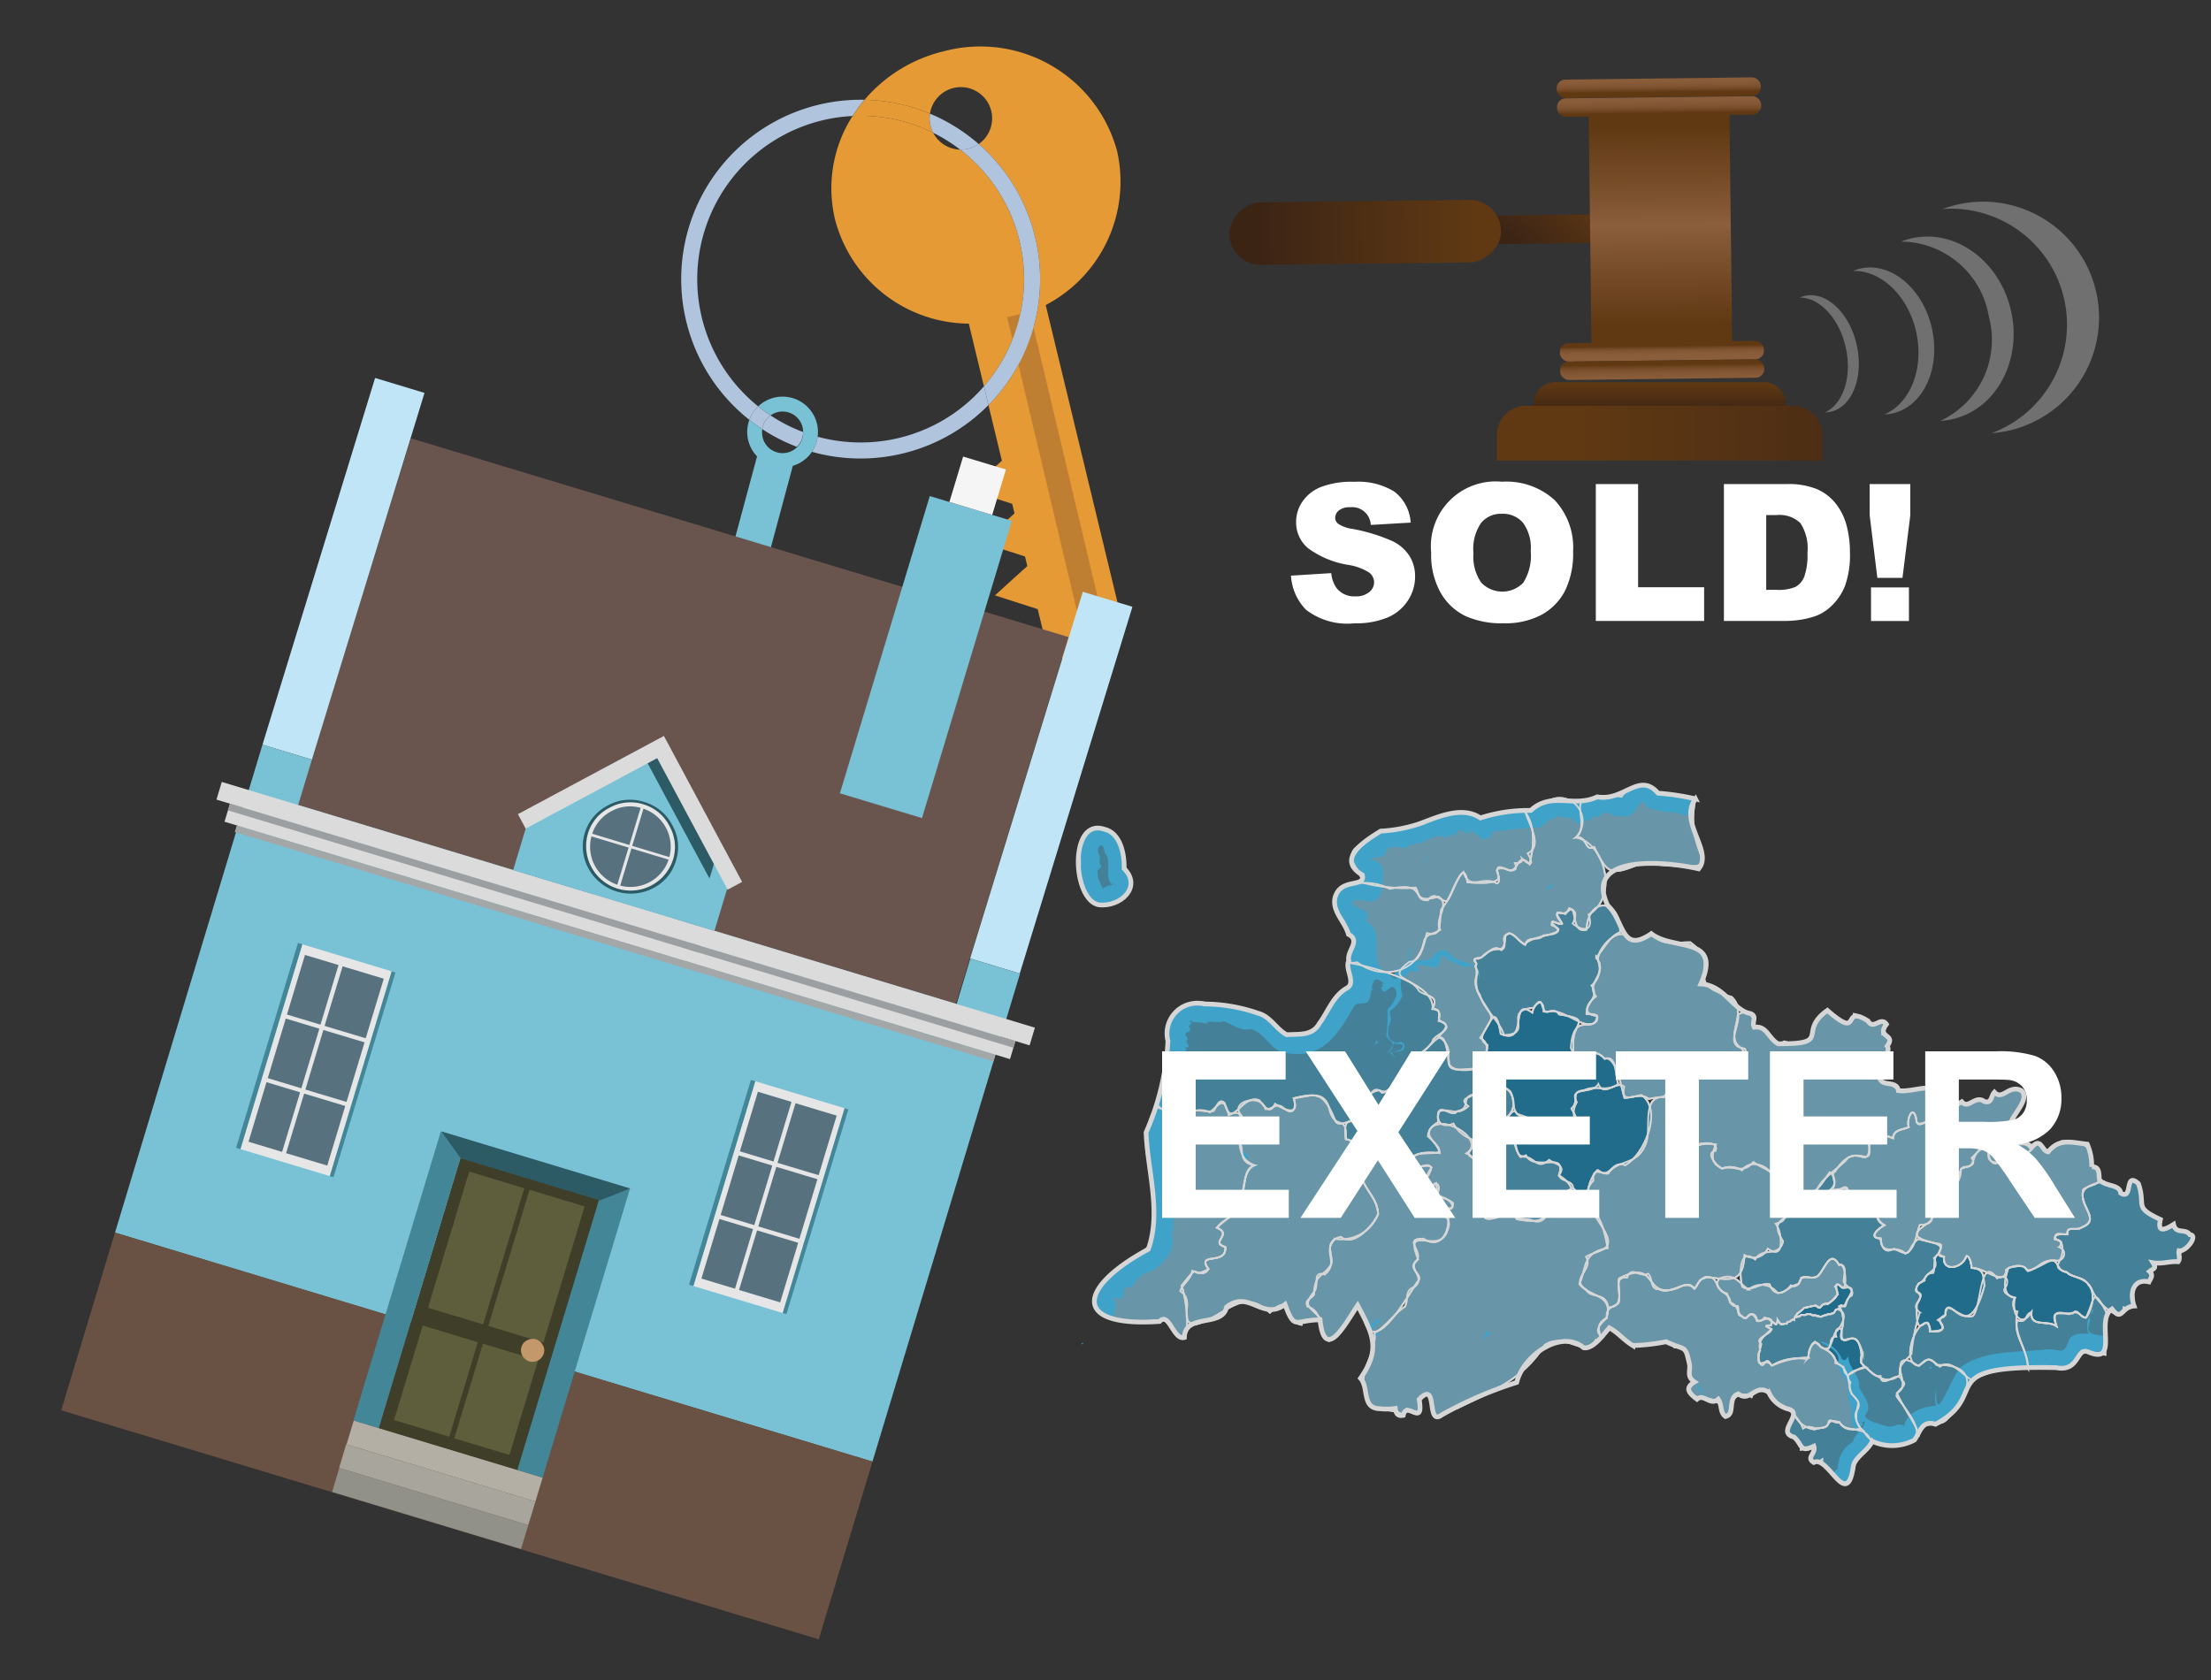 <svg xmlns="http://www.w3.org/2000/svg" xmlns:xlink="http://www.w3.org/1999/xlink" width="125" height="95" viewBox="0 0 125 95"><rect x="0" y="0" width="125" height="95" fill="#333333" stroke="none"/><defs><style>.cls-1{opacity:0.8;}.cls-2{fill:#1b7aa0;}.cls-2,.cls-3,.cls-4,.cls-6,.cls-7{stroke:#fff;stroke-miterlimit:10;}.cls-2,.cls-3,.cls-4,.cls-6{stroke-width:0.097px;}.cls-3{fill:#4995b3;}.cls-4{fill:#76afc6;}.cls-5{fill:#42beee;}.cls-12,.cls-6,.cls-7{fill:none;}.cls-7{stroke-width:0.268px;}.cls-8{isolation:isolate;}.cls-42,.cls-9{fill:#fff;}.cls-10{fill:#e69a35;}.cls-11{fill:#b0c4de;}.cls-13{fill:#79c2d5;}.cls-14{fill:#bf7f32;}.cls-15{fill:#69554e;}.cls-16{fill:#bfe5f6;}.cls-17{fill:#695143;}.cls-18{fill:#f5f5f5;}.cls-19{fill:#428698;}.cls-20{fill:#e6e6e6;}.cls-21{fill:#58717f;}.cls-22{fill:#b3afa4;}.cls-23{fill:#a8a69c;}.cls-24{fill:#929189;}.cls-25{fill:#3f3e28;}.cls-26{fill:#5e5e3c;}.cls-27{fill:#c3996b;}.cls-28{fill:#2c5a65;}.cls-29{fill:#dadbda;}.cls-30{fill:#a4a7a8;}.cls-31{fill:#9c9fa1;}.cls-32{fill:url(#linear-gradient);}.cls-33,.cls-39,.cls-40,.cls-42{fill-rule:evenodd;}.cls-33{fill:url(#linear-gradient-2);}.cls-34{fill:url(#linear-gradient-3);}.cls-35{fill:url(#linear-gradient-4);}.cls-36{fill:url(#linear-gradient-5);}.cls-37{fill:url(#linear-gradient-6);}.cls-38{fill:url(#linear-gradient-7);}.cls-39{fill:url(#linear-gradient-8);}.cls-40{fill:url(#linear-gradient-9);}.cls-41{opacity:0.3;}</style><linearGradient id="linear-gradient" x1="-98.058" y1="-2378.174" x2="-98.058" y2="-2365.951" gradientTransform="translate(175.241 2385.026)" gradientUnits="userSpaceOnUse"><stop offset="0" stop-color="#603913"/><stop offset="0.791" stop-color="#442915"/><stop offset="1" stop-color="#3c2415"/></linearGradient><linearGradient id="linear-gradient-2" x1="161.974" y1="811.026" x2="161.974" y2="816.319" gradientTransform="translate(541.13 -682.489) rotate(44.312)" xlink:href="#linear-gradient"/><linearGradient id="linear-gradient-3" x1="-1463.438" y1="3010.384" x2="-1463.438" y2="3021.402" gradientTransform="translate(1334.936 -3003.113) scale(0.848 1)" gradientUnits="userSpaceOnUse"><stop offset="0" stop-color="#603913"/><stop offset="0.333" stop-color="#7c512d"/><stop offset="0.495" stop-color="#8b5e3c"/><stop offset="1" stop-color="#603913"/></linearGradient><linearGradient id="linear-gradient-4" x1="-106.1" y1="-2065.784" x2="-104.621" y2="-2065.784" gradientTransform="matrix(0, 1, -0.848, 0, -1658.086, 110.999)" gradientUnits="userSpaceOnUse"><stop offset="0" stop-color="#8b5e3c"/><stop offset="0.513" stop-color="#895c3a"/><stop offset="0.712" stop-color="#825634"/><stop offset="0.856" stop-color="#764c28"/><stop offset="0.974" stop-color="#653d18"/><stop offset="1" stop-color="#603913"/></linearGradient><linearGradient id="linear-gradient-5" x1="-107.023" y1="-2065.784" x2="-105.79" y2="-2065.784" gradientTransform="matrix(0, 1, -0.848, 0, -1658.099, 111)" xlink:href="#linear-gradient-4"/><linearGradient id="linear-gradient-6" x1="-90.463" y1="-2065.784" x2="-91.413" y2="-2065.784" gradientTransform="matrix(0, 1, -0.848, 0, -1657.92, 110.998)" xlink:href="#linear-gradient-4"/><linearGradient id="linear-gradient-7" x1="-88.874" y1="-2065.784" x2="-90.366" y2="-2065.784" gradientTransform="matrix(0, 1, -0.848, 0, -1657.908, 110.998)" xlink:href="#linear-gradient-4"/><linearGradient id="linear-gradient-8" x1="93.826" y1="23.419" x2="93.826" y2="21.643" gradientUnits="userSpaceOnUse"><stop offset="0" stop-color="#3c2415"/><stop offset="1" stop-color="#603913"/></linearGradient><linearGradient id="linear-gradient-9" x1="115.343" y1="24.494" x2="89.023" y2="24.494" xlink:href="#linear-gradient-8"/></defs><g id="Layer_1" data-name="Layer 1"><g class="cls-1"><g id="districtpaths"><path id="EX-01_districtpath" data-name="EX-01 districtpath" class="cls-2" d="M101.887,74.344c-.817.408-.127-.188.122-.394.27-.01.54-.228.868,0,.125-.062.106-.237.283-.191.057-.176.193.106.153-.045.46-.25.745-.508.422-.965.234-.284.283.052.545.076.843-.149.152.531.1.9-.084.379-.188-.036-.37.127-.029.141-.065.19-.218.2-.1.308-.327.2-.537.309-.124-.025-.218.1-.34.118-.108-.117-.273-.057-.371-.107-.133.057-.136-.123-.29-.054C102.08,74.3,102.038,74.408,101.887,74.344Z"/><path id="EX-02_districtpath" data-name="EX-02 districtpath" class="cls-3" d="M102.1,74.347c.088-.092.293-.022.37.033.081.024.206-.054.237.039.314.085.3-.029.56-.058.081-.11.245.008.287-.079.2.007.153-.248.338-.243.729.175.142,1.094-.13,1.316-.292.624-.255,1.4-1.147.52-.333.181-.3.717-.453.988a2.852,2.852,0,0,0-2,.364c-.4-.606-1.058.652-.589-1.227-.456-.326.549-.546.573-.836-.228-.164-.521-.222-.022-.208.047-.206-.024-.368.192-.123.2.224.122-.243.223-.173.106.384.263.139.451.2.089-.162.2-.081.314-.224.082-.06.153.057.145-.1.068-.106.213-.045.3-.105C101.849,74.284,101.987,74.407,102.1,74.347Z"/><path id="EX-03_districtpath" data-name="EX-03 districtpath" class="cls-2" d="M104.223,77.288c-.529-.16-.475-.7-.948-.945.376-.267.066-.726.535-.764-.182-.469.422-.715.309-.082.1.891.755-.674,1.2,1.055a.5.5,0,0,0,.159.759C104.881,77.305,104.325,78.277,104.223,77.288Z"/><path id="EX-04_districtpath" data-name="EX-04 districtpath" class="cls-4" d="M102.729,72.18c.416-.292.708-1.608,1.243-.655.418-.227.488,1.629.126,1.256-.453-.48-.239.285-.193.416-.1.035-.516.678-.656.512-.178.019-.244.119-.371.244-.13.033-.155-.2-.292-.12-.246.044-.38.095-.583.119a1.335,1.335,0,0,1-.388.31c-.055.163-.186.17-.177.376-.11-.065-.155.043-.254.095-.054.058-.133-.057-.14.089-.27.069-.369.145-.551-.187,0,.557-.433-.128-.735-.121-.546.657-.534-.741-1.037.038-.595-.129-.328-.71-.906-.894.037-.626-1.126-.693-.608-1.364.86-.354,1.1.255,1.644.623a1.141,1.141,0,0,1,1.649.2c.462,0,.724-.451,1.188-.512C101.859,71.933,102.284,72.389,102.729,72.18Z"/><path id="EX-05_districtpath" data-name="EX-05 districtpath" class="cls-3" d="M107.407,77.75c-.766.655-1.5,0-2.194-.692a2.021,2.021,0,0,0-.166-1.177c-.319-.615-1.2.5-.912-.724a1.617,1.617,0,0,0-.144-1.275c.521.025.24-.381.7-.629.155-.434-.39-.447-.462-.838.045-.266.2-.976-.259-.89-.535-.954-.827.363-1.244.655-.367.195-.537-.075-.9.076-.037.281-.272.595-.577.428-.347.468-.956.666-1.2-.056-.54-.132-1.078.48-1.546.133-.18-.6-.2-2.285.725-1.546.434-.74,1.335-.071,1.579-1.018-.39-.624-.488-1.034.144-1.361-.671-.312-.889-1.248-.333-1.576.22-.5.891-.291.394.183.238.425.86.823.916.041.781.091,1.1-.619,1.514-1.2a.616.616,0,0,1,.042,1c1.395-.1.575-.249,1.59.79.237-.64.662-.328,1.149-.29.123.511-.47,1.112.315,1.506-.319.159-.963.74-.218.736.067.506.237.89.758.578,1.16.59.605.049,1.374-.544.707.237,1.868.2.889,1.085.394.746-.556.787-.528,1.276-.616.256-.535.531-.233.836,0,.371-.549.554-.041.955a11.3,11.3,0,0,0-.472,2.349C107.773,76.96,107.317,77.122,107.407,77.75Z"/><path id="EX-06_districtpath" data-name="EX-06 districtpath" class="cls-4" d="M96.311,72.3c.867-.384.611.732,1.317.842.135.293.179.773.613.714.087.183-.084.525.252.576.251.386.49-.482.8.068-.054.553.64-.211.863.18.126.516-.726.1-.01.488-.424.427-.749.54-.637,1.2-.248.249.033,1.189.271.664.284-.239.283.251.468.164a4.587,4.587,0,0,1,2.014-.421c-.1-.4.333-1.272.669-.6.37.164.882.432.846.908.785.18.7,1.21.9,1.736.269.25.587.571.3.937-.215.36.054.74.238,1.049-.583.059-.925.089-1.223-.377-.837-.255-.432.31-1.044.31-.4.151-.565-.209-1.011.043a2.814,2.814,0,0,0-1.694-1.554c-.162-.633-.95-.99-1.216-.225a.747.747,0,0,0-1.13.9c-.892.589.015-.73-1.56-.843-.483.019-1.338-.361-.523-.91-.767-.52.191-2.192-1.136-1.948-.537-.605-1.725-.036-2.356-.114-.708-.332-1.212-1.517-1.7-.468-.587-.326-.139-.775.213-1.084-.039-.593.26-.582.657-.833.235-.524-.381-1.526.493-1.462.256-.7.711.026,1.2-.219.275.29.1.884.593.879.733.368,1.464-.646,2.016-.026C95.986,72.739,96,72.318,96.311,72.3Z"/><path id="EX-07_districtpath" data-name="EX-07 districtpath" class="cls-3" d="M102.564,82.153c.167-.679-.455-.189-.761-.174.126-.608-.614-.7-.781-1.145.7-1.525.169-.231,1.566,0,.341-.15.744.017.807-.464.108-.153.387.159.593.052.425.709,1.476.046,1.814,1.138a4.194,4.194,0,0,1-.988,1.1c.011,1.187-.614,1.634-1.316.547-.217-.121-.526-.323-.481-.673C102.633,82.806,102.047,82.538,102.564,82.153Z"/><path id="EX-08_districtpath" data-name="EX-08 districtpath" class="cls-3" d="M105.367,80.91c-.632-.405-.392-1.049-.3-1.617-.225-.377-.652-.588-.447-1.119-.49-.63.5-.71.86-.863.221.186.5.588.832.5.069.821,1.034-.425,1.2.23.486.314-.389.587-.275.94.384.552,1.516,1.8,1,2.444C107.345,81.938,105.806,81.9,105.367,80.91Z"/><path id="EX-09_districtpath" data-name="EX-09 districtpath" class="cls-3" d="M108.487,81.062c-.342-.772-.956-1.607-1.245-2.282.75-.447-.041-1.075.259-1.772.336-.292.676.125.987.219.382-.23.545-.65.993-.044,2.494-.069,1.949,1.7.548,3.123C109.546,80.76,108.564,80.174,108.487,81.062Z"/><path id="EX-10_districtpath" data-name="EX-10 districtpath" class="cls-3" d="M109.608,75.28c.4-.1.194-.506-.062-.635.171-.153.29-.092.433-.276-.055-1.076.877.335,1.569.038.491-.6.375-3.5,1.355-2.127.418-.154.687-.076.536.432-.363.4.19.561.48.673-.155.155-.149.782.141.775-.3,1.183.5,1.961.591,3.193a5.884,5.884,0,0,0-3.127.681c-.422-.071-1.18-1.271-1.853-.755-.645-.5-.645-.532-1.183-.052-1.012-.081-.28-2.394.437-2.437C109.4,75.276,108.764,75.335,109.608,75.28Z"/><path id="EX-11_districtpath" data-name="EX-11 districtpath" class="cls-2" d="M108.365,73.778c.664-1.145-.452-.276.116-1.212.438-.15.3-.581.815-.593.162-.415-.1-1.35.613-.9-.1.923,1.077.617,1.278-.063.227.107.25.476.281.692.717.048.65.421.724,1-.981,3.669-2.067.072-2.213,1.665-.923.389.7.865-.873.926C109.053,73.844,108.29,76.262,108.365,73.778Z"/><path id="EX-12_districtpath" data-name="EX-12 districtpath" class="cls-3" d="M116.952,74.314c.542-.243.5-.011.967.207.526-1.029.35-1.895,1.189-.271a18.227,18.227,0,0,0-.076,2.363c-.4-.045-.955-.225-1.339-.242-.151.489-.5,1-1.08.954a11.466,11.466,0,0,0-1.962.029c.027-1.022-.857-1.853-.6-2.706.563.235.423-.384.8-.442-.074.872.891.418,1.409.782C116.082,74.36,116.089,74.064,116.952,74.314Z"/><path id="EX-13_districtpath" data-name="EX-13 districtpath" class="cls-3" d="M122.1,69.48c.3.186.509-.14.784-.243.15.569.878.292,1.128.694-.275.715-.876.693-.864,1.408-.474-.053-.883.148-1.417.056.037.175.261.416-.085.4.206,1.065-.751.31-1.056,1.075-.053.446.328,1.339-.523,1.059-.148,1.023-1.529-.283-1.779-.951-.276-.744-1.047-.683-1.449-1.038-1.147-.335.081-.6-.315-1.714-.7-.294-.175-.508.352-.427-.039-.529.5-.15.823-.393,1.107-.439-.168-1.137.077-2.013.161-.393.919-.55,1.182-.578.155.507.942.07.94.652.381.228.481-.114.406-.42.682-.878.795.618.746,1.129C121.371,68.858,122.349,68.527,122.1,69.48Z"/><path id="EX-14_districtpath" data-name="EX-14 districtpath" class="cls-4" d="M113.42,71.794c-.039,1.033-1.274-.158-1.952-.093,0-.224-.192-1.011-.391-.481-.282.526-1.28.662-1.168-.148-.731-.024.216-.712-.353-.741-2.725-.556.131-1.08-.341-1.7-.079-.473-.122-.872.526-.773-.007-.3.26-.694.593-.66.562.039.243-1.057.7-1.218.73.095.339-.763,1.049-1.016.376-.766.175.84.741.828.918-.225,1.693-.253,2.321-1.144.792.289.238.927,1.389-.11.8-.064,1.825.119,1.722,1.12-.132.429.328.255.406.564.236.881-.379.683-.878,1.035-.3.921,1.036,1.692-.082,2.141-.331.243-.859-.135-.823.392-.33.086-.7-.233-.712.291.279.015.486.165.256.441a.394.394,0,0,1-.245.749c-.767-.051-.9.45-1.53.615C114.426,71.449,113.843,71.53,113.42,71.794Z"/><path id="EX-15_districtpath" data-name="EX-15 districtpath" class="cls-4" d="M106.331,67.9c-.239-.4-.651.08-.916-.351-.377.808-.531.349-.909-.142-.146-.718-.58.239-1.02-.129.535-.283-.1-.876.254-1.026,1.285-2.03,1.919.331,1.968-1.738.868.1.223-.6,1.313-.157.041-.506.553-.464.889-.628-.145-.483.276-1.349.437-.4.035.8,1.4-.566,1.6-1,.356.57.567.149.969-.032.358.458.815-.427,1.3.006.441.066.318-.328.542-.546.418.533.628-.32,1.193-.149,1.385.223-.756,1.315-.023,2.975,2.909.13-2.08,2.175-1.453.526-.145-.764-.672.11-1,.37.328.492-.357.465-.611.621-.043,1.195-.757.864-1.1,1.6-1.317.348.259,1.5-1.232,1.573-.181.461-.237,1.382-.815,1.614-.509-.556-1.375.224-1.391-.853-.738-.051-.14-.565.207-.756C105.979,68.937,106.017,68.419,106.331,67.9Z"/><path id="EX-16_districtpath" data-name="EX-16 districtpath" class="cls-4" d="M105.633,64.566c.262,1.479-.393.456-1.153.9-.536.661-1.544,1.115-1.811,1.969a.772.772,0,0,0-.963.556c-.341-.16-.932-.413-.478-.847-.245-.617-.6.41-.967.069.031-.208.333-.626-.04-.658-.146-.606-1.254-1.067-1.735-.365a1.214,1.214,0,0,0-1.117-.114c-.3-.1-1-.914-.385-1,.233-.6-.964-.458-1.232-.263-.591,1.352-.683-1.213-.948-1.591-.573-.7.525-1.233.885-1.452.339-.7-.968-1.367.552-1.406.863.2,2.937.38,2.406-1.067-1.179-.109-.272-1.281-.388-1.909.493-.387,1.029.091.921.7.777-.248.965,1.3,1.69.8,2.114.658,1.162-1.105,2.445-1.752.466.357,1.392,1.307,1.487.2.5.047.976.991,1.44.4.589.021.321.409.175.755.46.168.564.2.276.665.358.275-.449.842-.612,1.171.286.527.156.956.888,1.03.836.765,1.433-.124,2.546.225,1.351.768-1.23,2.569-1.168,1.752-.167-.95-.578-.087-.437.4-.332.166-.853.12-.889.628C105.827,63.934,106.7,64.526,105.633,64.566Z"/><path id="EX-17_districtpath" data-name="EX-17 districtpath" class="cls-4" d="M100.4,69.2c.372.562.518,2.1-.457,1.412a.915.915,0,0,1-1.314.362c-.1,1.557-.7,1.443-2.15,1.227-.378.086-.484.438-.69.667-.224-.339-.571-.23-.864-.065-2.105.8-1.072-1.709-3.391-.507-.124.6.359,1.627-.621,1.634-.124-.905-1-.47-1.234-1-.978-.617.446-1.127-.014-1.866.577-.365,1.556-.3,1.159-1.228-.4-.9-1.717-2.113-.75-3.065-.08-.891.555-.324.853-.416.518-.826,1.642-.4,2.117-1.689.348-.831-.277-2.671,1.01-2.632.3-.518.484.228.98,0-.023.51-.737.686-.23,1.194,1.023,3.64-.121,1.127,2.206,1.491-.236.569-.357,1.015.358,1.363.7-.241,1.087.367,1.758-.367.606.428,1.56.552,1.134,1.5.411.073.024.635-.052.84C100.437,68.574,101.458,68.881,100.4,69.2Z"/><path id="EX-18_districtpath" data-name="EX-18 districtpath" class="cls-2" d="M87.583,65.592c-.77.671-.788-.318-1.624-.158-.389-.419-.234-1.9-1.039-1.38-.492-.369-.675-.92.171-.722.188-.1.446-.769.669-.352.727.234,1.237.49,2.045.764,2.049-.561.73-.277,1.335-1.417-.49-.934.889-.411,1.222-1.032.34.791.946-.221,1.466.147-.19.908.407.568.969.473,1.187.792.243,3.328-.913,3.971-.814-.3-.838.886-1.561.263a2.192,2.192,0,0,0-.465,2.095c-1.324.478-.484-.658-.934-1.062.035-.429-.674-.336-.793-.719C88.571,65.866,87.889,65.844,87.583,65.592Z"/><path id="EX-19_districtpath" data-name="EX-19 districtpath" class="cls-3" d="M88.131,66.463c.677.387,1.157,1.135-.019,1.1-.636.485-.463,1.578-1.307,1.519-.43-.258-1.068.026-1.505-.54-.511.253-1.271.71-1.553-.054-.411-.75.043-1.252-.1-2.069-.4-.092-.293-.579-.227-.869-.9-.361.085-.461-.194-1.124a1.874,1.874,0,0,1-1.057-.887c-.593.26-1.02-.048-.812-.69.587-.236.967.322,1.649-.292-.717-.575.532-.448.387-.9a7.262,7.262,0,0,0,1.823-.062A1.032,1.032,0,0,1,84.43,63.4a.72.72,0,0,0,.972.54c.266.347.24,1.741.869,1.392C86.8,66.3,88.609,65.032,88.131,66.463Z"/><path id="EX-20_districtpath" data-name="EX-20 districtpath" class="cls-4" d="M87.327,76.062C86.112,78,84.4,78.656,82.4,79.626c-1.342.117-1.162,1.349-1.58-.754-.994-.207-.161,1.8-1.256.786-.092-.042-.194.331-.228.372-.553-.483-2.121-.049-2.131-1.292-.486-1.277.61-2.008.508-3.367.609-.337,1.145-1.128,1.715-1.484.223-.443-.042-.939.546-1.118.687-.59-.516-1.033.2-1.56-.892-2.112,1.217-.177,1.65-1.627.471-1.1-1.051-.766-.476-1.393,1.269.473.74-.512-.163-.566.156-.184.284-.692-.068-.7-.9,1.112-.6-.411-.182-.9-.405-.481-.986.595-1.23-.462.49-.808,2.752.279,1.017-1.307.159-1.7,3.48.137,2.185.967.719.265.295.965.816,1.416a2.449,2.449,0,0,0,.257,2.258c.634.228,1.411-.812,1.767.046,2.442.458,1.091-.768,3.172-1.759.551.3-.494,1.281.65,1.154.876-.081,1.2,1.495,1.317,2.241-1.418.275-1.138.947-1.594,2.029.587.778,1.94.549,1.536,1.918-.951.559.061,1.1-.607,1.247C89.633,76.9,88.519,75.252,87.327,76.062Z"/><path id="EX-21_districtpath" data-name="EX-21 districtpath" class="cls-4" d="M80.432,66.95c.143.776.46.171.773-.037.159,1.3.088.478.937,1.112.03.61-.473.214-.789.164-.561.349.215.523.508.539.143.887-.4,1.962-1.394,1.316-1.2,0,.074.755-.416,1.28-.5.463.5.757.083,1.17-.424.549-2.433,4.317-3,2.151-.588-2.023-.894,1.009-2.01,1.183-.69-.432-.2-1.633-1.2-1.94-.268-.494.489-.469.364-.842.316-.366-.134-1.2.6-.979.856-.691-.189-1.312.613-2.016a2.242,2.242,0,0,0,2.41-1.4c-.063-.955-.725-1.286-.987-2.221-.234-.611.663-2.781,1.259-1.62.906-.5.616.386,1,.942C80.094,66.437,81.7,65.131,80.432,66.95Z"/><path id="EX-22_districtpath" data-name="EX-22 districtpath" class="cls-4" d="M75.8,69.939c-1.055.265-.359,1.119-.547,1.578-.443.717-.858.432-.96,1.53-.655.85-.3.755.372,1.519-.18.208-1.076-.185-1.086.351-1.028-.172-.51-1.905-1.787-.686-1.612-1.525-2.537.27-4.239.676-1.021-.19.075-1.317-.829-1.893.074-.364.635-.685.674-1.155.344.064.67.322.924-.1-.722-1,1.057-.171.951-1.247-.906-.264.456-.711-.472-1.084.4-.611.936-.434,1.182-1.239.445-.638.164-1.93.939-2.294-1.172-.417-.837-1.852-.729-2.808-.767-.792,1.131-1.311,1.353-.375.465.027.617-.467,1.1,0,.531.422.643-.211.494-.611.742-.059,1.649-.527,1.984.47.3,1.507,1.079.321.965,1.837,1.3.341.171,1.278.837,2.021.26.936.925,1.266.987,2.221C77.691,69.223,76.537,70.565,75.8,69.939Z"/><path id="EX-23_districtpath" data-name="EX-23 districtpath" class="cls-4" d="M66.8,72.707c.348.9.744,4.552-.811,1.933-1.209.007-4.583.659-4.03-1.62,3.135-3.633,3.558-.6,3.131-6.872a4.075,4.075,0,0,1,.252-3.55c.52.167,1.411.445,1.869.582.149-.484.82-.485,1.185-.278.577-.51.813-.938,1.07.155,1.13-.574.479.908.574,1.44.333.486-.07,1.225.875,1.4-.624.213-.473,1.093-.7,1.606-.185,1.151-.826,1.309-1.419,1.927.925.373-.431.82.472,1.085.1,1.075-1.672.252-.951,1.246C67.152,72.445,68,71.168,66.8,72.707Z"/><path id="EX-24_districtpath" data-name="EX-24 districtpath" class="cls-2" d="M114.849,74.206c-.637.979-1.158,0-.931-.821-.811-.08-.556-1.175-.373-1.689,1.76-.435.2.746,2.159-.312.774-.382.458.5,1.136.553.28.341.968.213,1.239.726.43.479.192,1.331-.113,1.814-.307.188-.492-.588-.784-.208-.805.054-1.282-.256-.919.72C115.744,74.624,114.775,75.079,114.849,74.206Z"/><path id="EX-31_districtpath" data-name="EX-31 districtpath" class="cls-4" d="M83.406,54.216c-.179.123.106.207.066.311-.191.211.147.258.04.571-.439.935.776,1.9.8,2.456-.112.56-.951,1.159-.211,1.527.037.528-.392.812.126,1.22-.875.211-2.539.551-2.347-.582a1.025,1.025,0,0,0-.549-1.079c.279-.368.769-.761,0-.9.09-.43.1-.617-.347-.687.405-.8-.336-.679-.76-1.013-.434-.824-1.884-.664-.535-1.661.665.036.843-1.169.984-1.621.952.313.654-.793.813-1.352.6-.7.68-1.526,1.256-2.106.339,1.133,1.113.18,1.885.656.41-.15-.457-1.227.471-.838.313.166.777.167.544-.314.173.006.469-.014.392-.273.552.521.683.325.333-.276,1.046-.493-.323-2.181-.09-2.478.488.215.63-.369,1.119-.4a1.306,1.306,0,0,1,1.695,1.978c1.693.323,2.4,3.394.73,4.362.282.9-.261,1.037-.909.51.167-.362.289-.708-.2-.864-.12.316-.362.333-.649.236-.251.351.839.893-.181.542-.531.031,1.108.639-.63.755-.25.379-.848-.037-1.027.524-.362-.206-.62-.577-.9-.651-.636.23.039.7-.455.965C84.313,53.279,83.934,54.334,83.406,54.216Z"/><path id="EX-32_districtpath" data-name="EX-32 districtpath" class="cls-3" d="M89.98,55.73c.481.669-.325.943-.284,1.617.277-.007.771-.074.571.388-.62.7-1.923-.817-2.745-.509-.515.062-.182-1.149-.817-.237-1.845.152.1,1.483-1.68,1.548-.226-.79-1.117-1.409-1.366-2.293-.4-.536-.049-1.18-.238-1.618.209-.235-.444-.405.324-.478.965-.985,1.27.113,1.37-1.241.423-.372.671.332,1.11.516.182-.553,2.853-.589,1.505-1.109.015-.145-.033-.262.151-.17,1.122.478-.6-.842.618-.461.808-.976.168,1.161,1.194.889.105-1.928,1.957-1.766,1.9.147-.608.212-.9.977-1.35,1.411A1.2,1.2,0,0,1,89.98,55.73Z"/><path id="EX-33_districtpath" data-name="EX-33 districtpath" class="cls-4" d="M76.723,54.411c-1.11.233.053-.914-.223-1.374a1,1,0,0,1-.5-.93c-1.774-1.964,1.071-2.662,2.569-1.848,2.356-.493.888.987,2.758.44.7.417-.254,1.28.094,1.878-.464.344-.694.111-.908.631C80.2,54.987,78.163,55.493,76.723,54.411Z"/><path id="EX-34_districtpath" data-name="EX-34 districtpath" class="cls-4" d="M86.117,45.793c.847.919.507,2.46.354,3.077-.771-.83-.562.746-1.373.252-1.386-.174,1.075,1.015-2.135.772-.239-1.524-.8.687-1.168,1.074-.369-.016-.679-.605-1.069-.061-.6.005-.474-.363-.7-.714A9.2,9.2,0,0,1,77,49.908c.011-.812-1.412-1.538.164-2.292,1.212-.943,1.241-.523,2.6-.884a8.656,8.656,0,0,1,3.191-.77c.405-.09.7.495,1.043.2A14.434,14.434,0,0,1,86.117,45.793Z"/><path id="EX-35_districtpath" data-name="EX-35 districtpath" class="cls-4" d="M92.781,48.82c-1.828.787-1.913.526-2.655-.923-.554.3-.37-.667-1.034-.539.648-.487.032-1.641.324-2.017a4.042,4.042,0,0,1,2.261-.289A1.625,1.625,0,0,1,92.8,44.37c.466-.1.721.421,1.085.482a17.024,17.024,0,0,1,1.972.321C95.023,48.97,98.709,49.3,92.781,48.82Z"/><path id="EX-36_districtpath" data-name="EX-36 districtpath" class="cls-4" d="M90.3,57.445c-.855-.053-.648-.639-.08-1.1-.535-.732.468-1.122.194-1.924-.413-.453,1.166-2.369,1.725-1.259.284.119.952-.28,1.221-.368.625.747,1.4.481,2.2.487,2,1.462-.675,2.233,2.343,3.093.993.917-.513,2.269.553,2.9,1.229,1.606-1.947,1.057-2.872,1.2-.473.517.5.716.119,1.4-1.022.177-1.6.081-2.512.27-.3-.345-1.011-.051-1.351-.056-.151-.442-.45-2.4-1.123-2.217-.975-1.007-1.377.7-1.912-.615C88.954,57.043,90.165,58.59,90.3,57.445Z"/><path id="EX-37_districtpath" data-name="EX-37 districtpath" class="cls-2" d="M85.385,61.717c-.455-.472-2.629-.923-1.162-1.416-.626-.506.278-1.107-.53-1.616.564-.768.828-2.074,1.152-.22,1.611.7.455-2.163,1.782-1.206.134-.585.657-.869.647-.054.332.06.644-.212.867.157,1.918.3.787.436.807,1.581-.146,1.905.905-.128,1.767.926.746-.23.583,1.023.784,1.442-.8.491-1.141,0-1.976.347-.786.077-.19.594-.68,1.028.2.385.478.656-.105.8-1.041.483-1.8-.245-2.574-.27C85.318,62.911,85.727,62.329,85.385,61.717Z"/><path id="EX-38_districtpath" data-name="EX-38 districtpath" class="cls-3" d="M79.64,60.766c1-.261.242-.566.512-1.127,1.045-.554,1.45-2.078,1.767.411-.064.694,1.06.335,1.6.386a1.6,1.6,0,0,0,.871.719c1.907.987-1.2.15-.976.714-.968.148-.13.815-1.059.975-.229.467-1.233-.8-1.042.607-1.167.724-.042,1.019.082,1.754-2.448-.256-1.084,1.122-2.211.552-.009-.509-.6-.523-.286-1.166-.354.1-.865.406-.954-.183-.935-.054-.691,1.767-1.325,1.54-.011-.626.544-1.293-.531-1.535-.151-1.19.092-1.069,1.147-.909.287-.581-.82-.495-.514-.943.034-.419.387-.506.737-.5.034-.387.377-.624.664-.276C78.834,61.78,78.818,60.457,79.64,60.766Z"/><path id="EX-39_districtpath" data-name="EX-39 districtpath" class="cls-3" d="M76.233,54.436c1.4.244,4.982,1.2,4.752,2.621.69-.007.125.6.516.719.834.446-.513.758-.508,1.123-.344.513-.726.657-1.009,1.128.505.29.248.294-.018.633-1.186-.222-1.22,1.439-1.975.992-.368-.028-2.058,1.04-.931,1.338.558.344-.163.835-.48.334-.325.039-.972.483-1.114-.018-.591-1.369-.835-1.579-2.326-1.2.339,1.045-.486.681-1.053.317-.321.656-.616.109-.9-.207-1.011-.372-1.542,1.727-1.951.168-.317-.337-.471.252-.625.433-.375.1-.771-.1-1.194.013-.039.658-2.2-.111-1.946-.448.091-1.086.7-2.025.519-3.164-.092-3.667,2.734-2.39,5.036-1.976.766.2,1.147.958,1.74,1.269a2.008,2.008,0,0,0,2.214-1.193c.3-.447.523-1.05,1-1.337C76.726,55.722,76.128,54.967,76.233,54.436ZM61.005,49.368c.174-.683-.125-1.415.225-2.071.584-.949,2.057-.336,2.141.668a2.391,2.391,0,0,1,.187,1.229,1.071,1.071,0,0,1-.662,1.87C61.767,51.553,61.027,50.385,61.005,49.368Z"/></g><path class="cls-5" d="M61.212,75.945c-.031,0-.12.056-.051.068C61.2,76.012,61.309,75.92,61.212,75.945Z"/><path class="cls-5" d="M109.433,79.242c-.05-.013-.026.168.04.093A.2.2,0,0,1,109.433,79.242Z"/><path class="cls-5" d="M71.033,65.906c-.124.008-.382-.245-.193.034C70.774,66.151,71.134,65.971,71.033,65.906Z"/><path class="cls-5" d="M77.676,75.888c.064.029.243-.032.093-.039-.116-.069-.224,0-.128-.156.088-.19.18-.166.386-.238-.114-.063-.192-.09-.006-.2-.049-.216-.492.313-.38-.179a1.472,1.472,0,0,1,.36-.309.237.237,0,0,1,.025-.322c-.309.174-.672.936-.569-.042a.644.644,0,0,1-.287.4c.111-.012.209.094.14.192.248.009.074.357.407.376C77.722,75.438,77.454,75.957,77.676,75.888Z"/><path class="cls-5" d="M70.582,65.32a1.782,1.782,0,0,1-.429-.349C70.263,65.226,70.51,66.051,70.582,65.32Z"/><path class="cls-5" d="M70.792,66.053c-.057-.09-.11.033-.047.066C70.782,66.12,70.824,66.09,70.792,66.053Z"/><path class="cls-5" d="M84.21,75.281c-.177-.075-.369.364-.315.5C83.967,75.659,84.26,75.493,84.21,75.281Z"/><path class="cls-5" d="M81.33,60.568c-.038.013-.076.031-.033.066C81.328,60.633,81.4,60.56,81.33,60.568Z"/><path class="cls-5" d="M77.865,58.912c-.14-.21,0,.092-.184.123C77.74,59.076,78.013,58.9,77.865,58.912Z"/><path class="cls-5" d="M77.61,55.915c-.05-.038-.071.086-.05.1C77.581,56,77.65,55.94,77.61,55.915Z"/><path class="cls-5" d="M74.959,73.067c-.061.021,0,.073.032.089C75.015,73.1,75.039,73.06,74.959,73.067Z"/><path class="cls-5" d="M80.543,48.717a.08.08,0,0,1,0,.072C80.506,48.958,80.757,48.563,80.543,48.717Z"/><path class="cls-5" d="M109.085,77.366c.047.024.144.069.121-.027C109.171,77.269,109.014,77.257,109.085,77.366Z"/><path class="cls-5" d="M90.145,49.879c-.063-.06-.015.072,0,.1C90.233,49.971,90.17,49.921,90.145,49.879Z"/><path class="cls-5" d="M79.267,54.6c-.048.023-.059.072.007.044C79.337,54.645,79.332,54.568,79.267,54.6Z"/><path class="cls-5" d="M96.449,79.027c-.04-.053-.152-.27-.214-.189C96.246,78.937,96.58,79.268,96.449,79.027Z"/><path class="cls-5" d="M87.779,50.14c-.042-.229-.025,0-.221-.115-.031.047.015.2-.111.219C87.39,50.458,87.748,50.136,87.779,50.14Z"/><path class="cls-5" d="M96.256,78.7a2.461,2.461,0,0,0-.356-.516C95.892,78.34,96.181,78.941,96.256,78.7Z"/><path class="cls-5" d="M80.691,48.387c-.073.024-.082.266-.019.243C80.663,48.549,80.768,48.452,80.691,48.387Z"/><path class="cls-5" d="M93.574,55.394a.183.183,0,0,0-.027.1C93.579,55.545,93.626,55.365,93.574,55.394Z"/><path class="cls-5" d="M62.962,74.424c.021-.3.278-.726-.016-1,.105-.14.414.141.541-.069s-.171-.624.519-.575a1.609,1.609,0,0,1,1.143-.92c.765-.538,1.373-1.193,1.072-2.135.313-.4-.131-1.465.229-1.359.051.038.263.075.12.007-.457-.317-.122-1.126-.257-1.7a2.5,2.5,0,0,0-.227-1.214c-.31-.259.05-.2.076-.5-.131-.21-.047-.52-.29-.654.108-.088.253-.227.12-.4.007-.276.576-.6.4-.825-.3-.015.48-.032.255-.289.015-.122-.044-.4-.218-.472.171-.041.055-.021.045-.112.066,0,.168.017.125-.061.116-.052.251-.419.085-.572.077-.061.164-.352.223-.382a1.05,1.05,0,0,0,.132-1.008c-.192-.032.184-.3.135-.424A.469.469,0,0,0,67,59.43c.259-.11-.186-.2.088-.209.25.042-.016-.259-.012-.359.17-.1-.06-.3-.069-.364.062-.1.106-.139.285-.206-.08-.109.052-.14-.09-.228.018-.093.187-.119.141-.247-.182-.121.017-.151.1-.018a3.667,3.667,0,0,1,.789.09c-.072-.247.655,0,.942-.15.5.179.944.574,1.509.449.772.134,1.089,1.111,1.869,1.334,2.21.436,3.04-.962,3.993-2.6.1-.219.5-.165.724-.22.376-.206.138-1.716.8-1.22.023.052.263.139.125.155-.14-.065.094.282-.123.155.123.56.353.115.64,0,.56.3.015.995-.27,1.291A7.323,7.323,0,0,1,78.37,58.6c.528.582.516.348.064.936a.753.753,0,0,0,.383-.57c.132.15.692-.064.419.354-.277.23-1.037.048-.312.489-.74-.636.525-.049.474-.672-.012-.251-.258-.231-.431-.165-.616-.146-.559-.729-.352-1.2.09-.21-.109-.406-.007-.616a2.12,2.12,0,0,0,.679-.844,2.644,2.644,0,0,1-.075-1.014c.2-.135.25-.032.334-.233.114-.2.377-.125.569-.1.2,0-.017-.221.009-.341.1-.145.567.021.771.045.733.3.425-1.141.9-.414a8.156,8.156,0,0,0,1.061.434c.54-.29.771.273.758.721.238-1.082-.934-.856-1.458-1.3-.724-.763-.881-.235-1.351.163-1.572.17-1.044-.136-1.009-.736-.491.757.364.955-.748,1.216.044.238-.244.219-.28.39.477.31.006.242-.2-.024-1.486-.594-.024-2.352-1.375-3.048.525-.6-.533-.612-.779-1.009.3-.332.393-.136.8-.123,1.1.29,1.011-1.411.933-1.878-.039-.2-.3-.289-.4-.4-.062-.047-.389-.029-.2-.133.277-.07.549-.041.744-.186,0-.169-.023-.182.136-.228.036-.069.029-.281.184-.228.017.111.214-.042.332.017.223-.062.344.1.471.042.228.031.2-.306.477-.143.207-.159.261-.154.563-.133.119-.229.69-.323.871-.423.069.078.343-.046.306.059-.356.1.231.093.3-.057.129-.292.191.255.315.022-.112-.152.287-.117.13-.344.087-.07.285.2.217.045.117-.118.193.053.2.135.139-.076.621.139.26-.128-.273-.059.111-.066.2.033.149.214.361.156.437.35.033.177.368,0,.5.154-.086-.154-.158-.2.122-.182.024-.475.181-.3.572-.357a17.153,17.153,0,0,1,2.06-.179c.348-.038.467-.322.7-.472.272.073.333-.29.523-.147.241.058.545.066.754.1.031.189.2.272.387.3.162-.048.317-.08.394-.244.088,0,.247.157.282.018-.128-.249.188-.187.326-.143.128-.036.212-.211.367-.217.273-.117.5.109.689.2.161-.159.474.061.711-.054.356-.185.472-.51.706-.762.211-.113.206.171.356.283a4.177,4.177,0,0,0,1.538.276c1.073.336.974.231,1.133-.776-.877-.273-1.882-.089-2.579-.724a1.406,1.406,0,0,0-1.561.608c-.952-.325-1.882.4-2.764.263a2.124,2.124,0,0,0-2.258.545,6.857,6.857,0,0,0-1.915.112,2.285,2.285,0,0,0-.938.311,1.672,1.672,0,0,0-.969-.321c-.687-.211-1.153.362-1.814.317-.87.224-1.673.781-2.625.635a6.224,6.224,0,0,0-1.818,1.153c-.74.7,1.222,1.875.108,1.819a1.32,1.32,0,0,0-1.146.743,1.181,1.181,0,0,0,.47,1.426.991.991,0,0,0,.492.982c.23.4-.373.841-.235,1.286-.174.485.238.989.042,1.484-1.015.433-1.26,1.646-1.984,2.388-1.02.819-2.074,0-2.847-.761a9.034,9.034,0,0,0-3.382-.662c-2.867-.563-1.633,3-2.416,4.47a19.565,19.565,0,0,1-.878,2.79,41.619,41.619,0,0,1,.416,5.064c-.1,1.455-.145,1.644-1.537,2.215-.482.631-1.235.987-1.685,1.633C61.59,73.715,62.232,74.717,62.962,74.424Z"/><path class="cls-5" d="M104.222,84a1.427,1.427,0,0,0,.592-1.335c.313-.322.731-.564.906-1.01.768-.22,2.7.643,2.863-.949,2.9-.391,1.608-2.023,3.5-2.971,1.4-.886,5.254.43,5.593-1.345,1.1.071,1.408.622,1.335-.827-.642-.134-1.169-.046-.845-.865.03-.12-.166-.292.1-.434.157-.3.09-.333-.059-.014-.172.218-.325.946-.092,1.159-.235.032-.931-.1-1.138.36-.34,1.01-.5.419-1.424.553-1.534.152-3.427.04-4.705.991-.606.638-1.5,3.667-1.381,1.05-.078.733-.106.832,0,1.121-.951.088-1.638.415-1.843,1.186-.164-.27-.518.019-.864.006-.4-.126-1.646-.4-1.225-.786.38-.627-.556-1.229-.426-1.651-.071-.55-.607-.943-.605-1.508-.122-.009-.115.324-.375.107a1.6,1.6,0,0,0-1.27-.993c.366.247,1.046.47,1.085,1-.195.785.6,1.057.551,1.738-.111.48.285,1.011.176,1.527.088.662.034.864.615.5.1-.122-.083-.135-.017-.226.07.084.183-.1.142.081-.093.422-.574.63-.65,1.058a1.7,1.7,0,0,0-.843,1.527C103.381,83.306,103.947,83.624,104.222,84Zm5.241-4.649c-.07.021-.067-.079-.038-.114C109.43,79.262,109.479,79.325,109.463,79.348Z"/><path class="cls-5" d="M63.12,50.063c.016-.034,0-.059-.038-.052C63.083,50.04,63.076,50.078,63.12,50.063Z"/><path class="cls-5" d="M62.944,50.005c.032.024.07.1.11.051C63.1,49.962,62.893,49.869,62.944,50.005Z"/><path class="cls-5" d="M62.131,51.167c1.2.133,2.459-.992,1.425-2.052.015-.82-.2-2.014-1.136-2.23C60.425,46.234,60.619,50.914,62.131,51.167ZM63.1,50.01c.049,0,.027.067-.016.054C63.088,50.053,63.069,50,63.1,50.01Zm-.129-.075c.061,0,.13.107.054.142C62.98,50.055,62.878,49.947,62.971,49.935Zm-.9-.584c-.116-.138.186-.257.194-.379-.16-.162-.075-.35-.079-.559-.337-.488.208-1.011.27-.174.464.435-.1,1.4.455,1.8a1,1,0,0,0-.574.225C62.265,50,62,49.623,62.075,49.351Z"/><g id="districtpaths-2" data-name="districtpaths"><path id="EX-01_districtpath-2" data-name="EX-01 districtpath" class="cls-6" d="M101.887,74.344c-.817.408-.127-.188.122-.394.27-.01.54-.228.868,0,.125-.062.106-.237.283-.191.057-.176.193.106.153-.045.46-.25.745-.508.422-.965.234-.284.283.052.545.076.843-.149.152.531.1.9-.084.379-.188-.036-.37.127-.029.141-.065.19-.218.2-.1.308-.327.2-.537.309-.124-.025-.218.1-.34.118-.108-.117-.273-.057-.371-.107-.133.057-.136-.123-.29-.054C102.08,74.3,102.038,74.408,101.887,74.344Z"/><path id="EX-02_districtpath-2" data-name="EX-02 districtpath" class="cls-6" d="M102.1,74.347c.088-.092.293-.022.37.033.081.024.206-.054.237.039.314.085.3-.029.56-.058.081-.11.245.008.287-.079.2.007.153-.248.338-.243.729.175.142,1.094-.13,1.316-.292.624-.255,1.4-1.147.52-.333.181-.3.717-.453.988a2.852,2.852,0,0,0-2,.364c-.4-.606-1.058.652-.589-1.227-.456-.326.549-.546.573-.836-.228-.164-.521-.222-.022-.208.047-.206-.024-.368.192-.123.2.224.122-.243.223-.173.106.384.263.139.451.2.089-.162.2-.081.314-.224.082-.06.153.057.145-.1.068-.106.213-.045.3-.105C101.849,74.284,101.987,74.407,102.1,74.347Z"/><path id="EX-03_districtpath-2" data-name="EX-03 districtpath" class="cls-6" d="M104.223,77.288c-.529-.16-.475-.7-.948-.945.376-.267.066-.726.535-.764-.182-.469.422-.715.309-.082.1.891.755-.674,1.2,1.055a.5.5,0,0,0,.159.759C104.881,77.305,104.325,78.277,104.223,77.288Z"/><path id="EX-04_districtpath-2" data-name="EX-04 districtpath" class="cls-6" d="M102.729,72.18c.416-.292.708-1.608,1.243-.655.418-.227.488,1.629.126,1.256-.453-.48-.239.285-.193.416-.1.035-.516.678-.656.512-.178.019-.244.119-.371.244-.13.033-.155-.2-.292-.12-.246.044-.38.095-.583.119a1.335,1.335,0,0,1-.388.31c-.055.163-.186.17-.177.376-.11-.065-.155.043-.254.095-.054.058-.133-.057-.14.089-.27.069-.369.145-.551-.187,0,.557-.433-.128-.735-.121-.546.657-.534-.741-1.037.038-.595-.129-.328-.71-.906-.894.037-.626-1.126-.693-.608-1.364.86-.354,1.1.255,1.644.623a1.141,1.141,0,0,1,1.649.2c.462,0,.724-.451,1.188-.512C101.859,71.933,102.284,72.389,102.729,72.18Z"/><path id="EX-05_districtpath-2" data-name="EX-05 districtpath" class="cls-6" d="M107.407,77.75c-.766.655-1.5,0-2.194-.692a2.021,2.021,0,0,0-.166-1.177c-.319-.615-1.2.5-.912-.724a1.617,1.617,0,0,0-.144-1.275c.521.025.24-.381.7-.629.155-.434-.39-.447-.462-.838.045-.266.2-.976-.259-.89-.535-.954-.827.363-1.244.655-.367.195-.537-.075-.9.076-.037.281-.272.595-.577.428-.347.468-.956.666-1.2-.056-.54-.132-1.078.48-1.546.133-.18-.6-.2-2.285.725-1.546.434-.74,1.335-.071,1.579-1.018-.39-.624-.488-1.034.144-1.361-.671-.312-.889-1.248-.333-1.576.22-.5.891-.291.394.183.238.425.86.823.916.041.781.091,1.1-.619,1.514-1.2a.616.616,0,0,1,.042,1c1.395-.1.575-.249,1.59.79.237-.64.662-.328,1.149-.29.123.511-.47,1.112.315,1.506-.319.159-.963.74-.218.736.067.506.237.89.758.578,1.16.59.605.049,1.374-.544.707.237,1.868.2.889,1.085.394.746-.556.787-.528,1.276-.616.256-.535.531-.233.836,0,.371-.549.554-.041.955a11.3,11.3,0,0,0-.472,2.349C107.773,76.96,107.317,77.122,107.407,77.75Z"/><path id="EX-06_districtpath-2" data-name="EX-06 districtpath" class="cls-6" d="M96.311,72.3c.867-.384.611.732,1.317.842.135.293.179.773.613.714.087.183-.084.525.252.576.251.386.49-.482.8.068-.054.553.64-.211.863.18.126.516-.726.1-.01.488-.424.427-.749.54-.637,1.2-.248.249.033,1.189.271.664.284-.239.283.251.468.164a4.587,4.587,0,0,1,2.014-.421c-.1-.4.333-1.272.669-.6.37.164.882.432.846.908.785.18.7,1.21.9,1.736.269.25.587.571.3.937-.215.36.054.74.238,1.049-.583.059-.925.089-1.223-.377-.837-.255-.432.31-1.044.31-.4.151-.565-.209-1.011.043a2.814,2.814,0,0,0-1.694-1.554c-.162-.633-.95-.99-1.216-.225a.747.747,0,0,0-1.13.9c-.892.589.015-.73-1.56-.843-.483.019-1.338-.361-.523-.91-.767-.52.191-2.192-1.136-1.948-.537-.605-1.725-.036-2.356-.114-.708-.332-1.212-1.517-1.7-.468-.587-.326-.139-.775.213-1.084-.039-.593.26-.582.657-.833.235-.524-.381-1.526.493-1.462.256-.7.711.026,1.2-.219.275.29.1.884.593.879.733.368,1.464-.646,2.016-.026C95.986,72.739,96,72.318,96.311,72.3Z"/><path id="EX-07_districtpath-2" data-name="EX-07 districtpath" class="cls-6" d="M102.564,82.153c.167-.679-.455-.189-.761-.174.126-.608-.614-.7-.781-1.145.7-1.525.169-.231,1.566,0,.341-.15.744.017.807-.464.108-.153.387.159.593.052.425.709,1.476.046,1.814,1.138a4.194,4.194,0,0,1-.988,1.1c.011,1.187-.614,1.634-1.316.547-.217-.121-.526-.323-.481-.673C102.633,82.806,102.047,82.538,102.564,82.153Z"/><path id="EX-08_districtpath-2" data-name="EX-08 districtpath" class="cls-6" d="M105.367,80.91c-.632-.405-.392-1.049-.3-1.617-.225-.377-.652-.588-.447-1.119-.49-.63.5-.71.86-.863.221.186.5.588.832.5.069.821,1.034-.425,1.2.23.486.314-.389.587-.275.94.384.552,1.516,1.8,1,2.444C107.345,81.938,105.806,81.9,105.367,80.91Z"/><path id="EX-09_districtpath-2" data-name="EX-09 districtpath" class="cls-6" d="M108.487,81.062c-.342-.772-.956-1.607-1.245-2.282.75-.447-.041-1.075.259-1.772.336-.292.676.125.987.219.382-.23.545-.65.993-.044,2.494-.069,1.949,1.7.548,3.123C109.546,80.76,108.564,80.174,108.487,81.062Z"/><path id="EX-10_districtpath-2" data-name="EX-10 districtpath" class="cls-6" d="M109.608,75.28c.4-.1.194-.506-.062-.635.171-.153.29-.092.433-.276-.055-1.076.877.335,1.569.038.491-.6.375-3.5,1.355-2.127.418-.154.687-.076.536.432-.363.4.19.561.48.673-.155.155-.149.782.141.775-.3,1.183.5,1.961.591,3.193a5.884,5.884,0,0,0-3.127.681c-.422-.071-1.18-1.271-1.853-.755-.645-.5-.645-.532-1.183-.052-1.012-.081-.28-2.394.437-2.437C109.4,75.276,108.764,75.335,109.608,75.28Z"/><path id="EX-11_districtpath-2" data-name="EX-11 districtpath" class="cls-6" d="M108.365,73.778c.664-1.145-.452-.276.116-1.212.438-.15.3-.581.815-.593.162-.415-.1-1.35.613-.9-.1.923,1.077.617,1.278-.063.227.107.25.476.281.692.717.048.65.421.724,1-.981,3.669-2.067.072-2.213,1.665-.923.389.7.865-.873.926C109.053,73.844,108.29,76.262,108.365,73.778Z"/><path id="EX-12_districtpath-2" data-name="EX-12 districtpath" class="cls-6" d="M116.952,74.314c.542-.243.5-.011.967.207.526-1.029.35-1.895,1.189-.271a18.227,18.227,0,0,0-.076,2.363c-.4-.045-.955-.225-1.339-.242-.151.489-.5,1-1.08.954a11.466,11.466,0,0,0-1.962.029c.027-1.022-.857-1.853-.6-2.706.563.235.423-.384.8-.442-.074.872.891.418,1.409.782C116.082,74.36,116.089,74.064,116.952,74.314Z"/><path id="EX-13_districtpath-2" data-name="EX-13 districtpath" class="cls-6" d="M122.1,69.48c.3.186.509-.14.784-.243.15.569.878.292,1.128.694-.275.715-.876.693-.864,1.408-.474-.053-.883.148-1.417.056.037.175.261.416-.085.4.206,1.065-.751.31-1.056,1.075-.053.446.328,1.339-.523,1.059-.148,1.023-1.529-.283-1.779-.951-.276-.744-1.047-.683-1.449-1.038-1.147-.335.081-.6-.315-1.714-.7-.294-.175-.508.352-.427-.039-.529.5-.15.823-.393,1.107-.439-.168-1.137.077-2.013.161-.393.919-.55,1.182-.578.155.507.942.07.94.652.381.228.481-.114.406-.42.682-.878.795.618.746,1.129C121.371,68.858,122.349,68.527,122.1,69.48Z"/><path id="EX-14_districtpath-2" data-name="EX-14 districtpath" class="cls-6" d="M113.42,71.794c-.039,1.033-1.274-.158-1.952-.093,0-.224-.192-1.011-.391-.481-.282.526-1.28.662-1.168-.148-.731-.024.216-.712-.353-.741-2.725-.556.131-1.08-.341-1.7-.079-.473-.122-.872.526-.773-.007-.3.26-.694.593-.66.562.039.243-1.057.7-1.218.73.095.339-.763,1.049-1.016.376-.766.175.84.741.828.918-.225,1.693-.253,2.321-1.144.792.289.238.927,1.389-.11.8-.064,1.825.119,1.722,1.12-.132.429.328.255.406.564.236.881-.379.683-.878,1.035-.3.921,1.036,1.692-.082,2.141-.331.243-.859-.135-.823.392-.33.086-.7-.233-.712.291.279.015.486.165.256.441a.394.394,0,0,1-.245.749c-.767-.051-.9.45-1.53.615C114.426,71.449,113.843,71.53,113.42,71.794Z"/><path id="EX-15_districtpath-2" data-name="EX-15 districtpath" class="cls-6" d="M106.331,67.9c-.239-.4-.651.08-.916-.351-.377.808-.531.349-.909-.142-.146-.718-.58.239-1.02-.129.535-.283-.1-.876.254-1.026,1.285-2.03,1.919.331,1.968-1.738.868.1.223-.6,1.313-.157.041-.506.553-.464.889-.628-.145-.483.276-1.349.437-.4.035.8,1.4-.566,1.6-1,.356.57.567.149.969-.032.358.458.815-.427,1.3.006.441.066.318-.328.542-.546.418.533.628-.32,1.193-.149,1.385.223-.756,1.315-.023,2.975,2.909.13-2.08,2.175-1.453.526-.145-.764-.672.11-1,.37.328.492-.357.465-.611.621-.043,1.195-.757.864-1.1,1.6-1.317.348.259,1.5-1.232,1.573-.181.461-.237,1.382-.815,1.614-.509-.556-1.375.224-1.391-.853-.738-.051-.14-.565.207-.756C105.979,68.937,106.017,68.419,106.331,67.9Z"/><path id="EX-16_districtpath-2" data-name="EX-16 districtpath" class="cls-6" d="M105.633,64.566c.262,1.479-.393.456-1.153.9-.536.661-1.544,1.115-1.811,1.969a.772.772,0,0,0-.963.556c-.341-.16-.932-.413-.478-.847-.245-.617-.6.41-.967.069.031-.208.333-.626-.04-.658-.146-.606-1.254-1.067-1.735-.365a1.214,1.214,0,0,0-1.117-.114c-.3-.1-1-.914-.385-1,.233-.6-.964-.458-1.232-.263-.591,1.352-.683-1.213-.948-1.591-.573-.7.525-1.233.885-1.452.339-.7-.968-1.367.552-1.406.863.2,2.937.38,2.406-1.067-1.179-.109-.272-1.281-.388-1.909.493-.387,1.029.091.921.7.777-.248.965,1.3,1.69.8,2.114.658,1.162-1.105,2.445-1.752.466.357,1.392,1.307,1.487.2.5.047.976.991,1.44.4.589.021.321.409.175.755.46.168.564.2.276.665.358.275-.449.842-.612,1.171.286.527.156.956.888,1.03.836.765,1.433-.124,2.546.225,1.351.768-1.23,2.569-1.168,1.752-.167-.95-.578-.087-.437.4-.332.166-.853.12-.889.628C105.827,63.934,106.7,64.526,105.633,64.566Z"/><path id="EX-17_districtpath-2" data-name="EX-17 districtpath" class="cls-6" d="M100.4,69.2c.372.562.518,2.1-.457,1.412a.915.915,0,0,1-1.314.362c-.1,1.557-.7,1.443-2.15,1.227-.378.086-.484.438-.69.667-.224-.339-.571-.23-.864-.065-2.105.8-1.072-1.709-3.391-.507-.124.6.359,1.627-.621,1.634-.124-.905-1-.47-1.234-1-.978-.617.446-1.127-.014-1.866.577-.365,1.556-.3,1.159-1.228-.4-.9-1.717-2.113-.75-3.065-.08-.891.555-.324.853-.416.518-.826,1.642-.4,2.117-1.689.348-.831-.277-2.671,1.01-2.632.3-.518.484.228.98,0-.023.51-.737.686-.23,1.194,1.023,3.64-.121,1.127,2.206,1.491-.236.569-.357,1.015.358,1.363.7-.241,1.087.367,1.758-.367.606.428,1.56.552,1.134,1.5.411.073.024.635-.052.84C100.437,68.574,101.458,68.881,100.4,69.2Z"/><path id="EX-18_districtpath-2" data-name="EX-18 districtpath" class="cls-6" d="M87.583,65.592c-.77.671-.788-.318-1.624-.158-.389-.419-.234-1.9-1.039-1.38-.492-.369-.675-.92.171-.722.188-.1.446-.769.669-.352.727.234,1.237.49,2.045.764,2.049-.561.73-.277,1.335-1.417-.49-.934.889-.411,1.222-1.032.34.791.946-.221,1.466.147-.19.908.407.568.969.473,1.187.792.243,3.328-.913,3.971-.814-.3-.838.886-1.561.263a2.192,2.192,0,0,0-.465,2.095c-1.324.478-.484-.658-.934-1.062.035-.429-.674-.336-.793-.719C88.571,65.866,87.889,65.844,87.583,65.592Z"/><path id="EX-19_districtpath-2" data-name="EX-19 districtpath" class="cls-6" d="M88.131,66.463c.677.387,1.157,1.135-.019,1.1-.636.485-.463,1.578-1.307,1.519-.43-.258-1.068.026-1.505-.54-.511.253-1.271.71-1.553-.054-.411-.75.043-1.252-.1-2.069-.4-.092-.293-.579-.227-.869-.9-.361.085-.461-.194-1.124a1.874,1.874,0,0,1-1.057-.887c-.593.26-1.02-.048-.812-.69.587-.236.967.322,1.649-.292-.717-.575.532-.448.387-.9a7.262,7.262,0,0,0,1.823-.062A1.032,1.032,0,0,1,84.43,63.4a.72.72,0,0,0,.972.54c.266.347.24,1.741.869,1.392C86.8,66.3,88.609,65.032,88.131,66.463Z"/><path id="EX-20_districtpath-2" data-name="EX-20 districtpath" class="cls-6" d="M87.327,76.062C86.112,78,84.4,78.656,82.4,79.626c-1.342.117-1.162,1.349-1.58-.754-.994-.207-.161,1.8-1.256.786-.092-.042-.194.331-.228.372-.553-.483-2.121-.049-2.131-1.292-.486-1.277.61-2.008.508-3.367.609-.337,1.145-1.128,1.715-1.484.223-.443-.042-.939.546-1.118.687-.59-.516-1.033.2-1.56-.892-2.112,1.217-.177,1.65-1.627.471-1.1-1.051-.766-.476-1.393,1.269.473.74-.512-.163-.566.156-.184.284-.692-.068-.7-.9,1.112-.6-.411-.182-.9-.405-.481-.986.595-1.23-.462.49-.808,2.752.279,1.017-1.307.159-1.7,3.48.137,2.185.967.719.265.295.965.816,1.416a2.449,2.449,0,0,0,.257,2.258c.634.228,1.411-.812,1.767.046,2.442.458,1.091-.768,3.172-1.759.551.3-.494,1.281.65,1.154.876-.081,1.2,1.495,1.317,2.241-1.418.275-1.138.947-1.594,2.029.587.778,1.94.549,1.536,1.918-.951.559.061,1.1-.607,1.247C89.633,76.9,88.519,75.252,87.327,76.062Z"/><path id="EX-21_districtpath-2" data-name="EX-21 districtpath" class="cls-6" d="M80.432,66.95c.143.776.46.171.773-.037.159,1.3.088.478.937,1.112.03.61-.473.214-.789.164-.561.349.215.523.508.539.143.887-.4,1.962-1.394,1.316-1.2,0,.074.755-.416,1.28-.5.463.5.757.083,1.17-.424.549-2.433,4.317-3,2.151-.588-2.023-.894,1.009-2.01,1.183-.69-.432-.2-1.633-1.2-1.94-.268-.494.489-.469.364-.842.316-.366-.134-1.2.6-.979.856-.691-.189-1.312.613-2.016a2.242,2.242,0,0,0,2.41-1.4c-.063-.955-.725-1.286-.987-2.221-.234-.611.663-2.781,1.259-1.62.906-.5.616.386,1,.942C80.094,66.437,81.7,65.131,80.432,66.95Z"/><path id="EX-22_districtpath-2" data-name="EX-22 districtpath" class="cls-6" d="M75.8,69.939c-1.055.265-.359,1.119-.547,1.578-.443.717-.858.432-.96,1.53-.655.85-.3.755.372,1.519-.18.208-1.076-.185-1.086.351-1.028-.172-.51-1.905-1.787-.686-1.612-1.525-2.537.27-4.239.676-1.021-.19.075-1.317-.829-1.893.074-.364.635-.685.674-1.155.344.064.67.322.924-.1-.722-1,1.057-.171.951-1.247-.906-.264.456-.711-.472-1.084.4-.611.936-.434,1.182-1.239.445-.638.164-1.93.939-2.294-1.172-.417-.837-1.852-.729-2.808-.767-.792,1.131-1.311,1.353-.375.465.027.617-.467,1.1,0,.531.422.643-.211.494-.611.742-.059,1.649-.527,1.984.47.3,1.507,1.079.321.965,1.837,1.3.341.171,1.278.837,2.021.26.936.925,1.266.987,2.221C77.691,69.223,76.537,70.565,75.8,69.939Z"/><path id="EX-23_districtpath-2" data-name="EX-23 districtpath" class="cls-6" d="M66.8,72.707c.348.9.744,4.552-.811,1.933-1.209.007-4.583.659-4.03-1.62,3.135-3.633,3.558-.6,3.131-6.872a4.075,4.075,0,0,1,.252-3.55c.52.167,1.411.445,1.869.582.149-.484.82-.485,1.185-.278.577-.51.813-.938,1.07.155,1.13-.574.479.908.574,1.44.333.486-.07,1.225.875,1.4-.624.213-.473,1.093-.7,1.606-.185,1.151-.826,1.309-1.419,1.927.925.373-.431.82.472,1.085.1,1.075-1.672.252-.951,1.246C67.152,72.445,68,71.168,66.8,72.707Z"/><path id="EX-24_districtpath-2" data-name="EX-24 districtpath" class="cls-6" d="M114.849,74.206c-.637.979-1.158,0-.931-.821-.811-.08-.556-1.175-.373-1.689,1.76-.435.2.746,2.159-.312.774-.382.458.5,1.136.553.28.341.968.213,1.239.726.43.479.192,1.331-.113,1.814-.307.188-.492-.588-.784-.208-.805.054-1.282-.256-.919.72C115.744,74.624,114.775,75.079,114.849,74.206Z"/><path id="EX-31_districtpath-2" data-name="EX-31 districtpath" class="cls-6" d="M83.406,54.216c-.179.123.106.207.066.311-.191.211.147.258.04.571-.439.935.776,1.9.8,2.456-.112.56-.951,1.159-.211,1.527.037.528-.392.812.126,1.22-.875.211-2.539.551-2.347-.582a1.025,1.025,0,0,0-.549-1.079c.279-.368.769-.761,0-.9.09-.43.1-.617-.347-.687.405-.8-.336-.679-.76-1.013-.434-.824-1.884-.664-.535-1.661.665.036.843-1.169.984-1.621.952.313.654-.793.813-1.352.6-.7.68-1.526,1.256-2.106.339,1.133,1.113.18,1.885.656.41-.15-.457-1.227.471-.838.313.166.777.167.544-.314.173.006.469-.014.392-.273.552.521.683.325.333-.276,1.046-.493-.323-2.181-.09-2.478.488.215.63-.369,1.119-.4a1.306,1.306,0,0,1,1.695,1.978c1.693.323,2.4,3.394.73,4.362.282.9-.261,1.037-.909.51.167-.362.289-.708-.2-.864-.12.316-.362.333-.649.236-.251.351.839.893-.181.542-.531.031,1.108.639-.63.755-.25.379-.848-.037-1.027.524-.362-.206-.62-.577-.9-.651-.636.23.039.7-.455.965C84.313,53.279,83.934,54.334,83.406,54.216Z"/><path id="EX-32_districtpath-2" data-name="EX-32 districtpath" class="cls-6" d="M89.98,55.73c.481.669-.325.943-.284,1.617.277-.007.771-.074.571.388-.62.7-1.923-.817-2.745-.509-.515.062-.182-1.149-.817-.237-1.845.152.1,1.483-1.68,1.548-.226-.79-1.117-1.409-1.366-2.293-.4-.536-.049-1.18-.238-1.618.209-.235-.444-.405.324-.478.965-.985,1.27.113,1.37-1.241.423-.372.671.332,1.11.516.182-.553,2.853-.589,1.505-1.109.015-.145-.033-.262.151-.17,1.122.478-.6-.842.618-.461.808-.976.168,1.161,1.194.889.105-1.928,1.957-1.766,1.9.147-.608.212-.9.977-1.35,1.411A1.2,1.2,0,0,1,89.98,55.73Z"/><path id="EX-33_districtpath-2" data-name="EX-33 districtpath" class="cls-6" d="M76.723,54.411c-1.11.233.053-.914-.223-1.374a1,1,0,0,1-.5-.93c-1.774-1.964,1.071-2.662,2.569-1.848,2.356-.493.888.987,2.758.44.7.417-.254,1.28.094,1.878-.464.344-.694.111-.908.631C80.2,54.987,78.163,55.493,76.723,54.411Z"/><path id="EX-34_districtpath-2" data-name="EX-34 districtpath" class="cls-6" d="M86.117,45.793c.847.919.507,2.46.354,3.077-.771-.83-.562.746-1.373.252-1.386-.174,1.075,1.015-2.135.772-.239-1.524-.8.687-1.168,1.074-.369-.016-.679-.605-1.069-.061-.6.005-.474-.363-.7-.714A9.2,9.2,0,0,1,77,49.908c.011-.812-1.412-1.538.164-2.292,1.212-.943,1.241-.523,2.6-.884a8.656,8.656,0,0,1,3.191-.77c.405-.09.7.495,1.043.2A14.434,14.434,0,0,1,86.117,45.793Z"/><path id="EX-35_districtpath-2" data-name="EX-35 districtpath" class="cls-6" d="M92.781,48.82c-1.828.787-1.913.526-2.655-.923-.554.3-.37-.667-1.034-.539.648-.487.032-1.641.324-2.017a4.042,4.042,0,0,1,2.261-.289A1.625,1.625,0,0,1,92.8,44.37c.466-.1.721.421,1.085.482a17.024,17.024,0,0,1,1.972.321C95.023,48.97,98.709,49.3,92.781,48.82Z"/><path id="EX-36_districtpath-2" data-name="EX-36 districtpath" class="cls-6" d="M90.3,57.445c-.855-.053-.648-.639-.08-1.1-.535-.732.468-1.122.194-1.924-.413-.453,1.166-2.369,1.725-1.259.284.119.952-.28,1.221-.368.625.747,1.4.481,2.2.487,2,1.462-.675,2.233,2.343,3.093.993.917-.513,2.269.553,2.9,1.229,1.606-1.947,1.057-2.872,1.2-.473.517.5.716.119,1.4-1.022.177-1.6.081-2.512.27-.3-.345-1.011-.051-1.351-.056-.151-.442-.45-2.4-1.123-2.217-.975-1.007-1.377.7-1.912-.615C88.954,57.043,90.165,58.59,90.3,57.445Z"/><path id="EX-37_districtpath-2" data-name="EX-37 districtpath" class="cls-6" d="M85.385,61.717c-.455-.472-2.629-.923-1.162-1.416-.626-.506.278-1.107-.53-1.616.564-.768.828-2.074,1.152-.22,1.611.7.455-2.163,1.782-1.206.134-.585.657-.869.647-.054.332.06.644-.212.867.157,1.918.3.787.436.807,1.581-.146,1.905.905-.128,1.767.926.746-.23.583,1.023.784,1.442-.8.491-1.141,0-1.976.347-.786.077-.19.594-.68,1.028.2.385.478.656-.105.8-1.041.483-1.8-.245-2.574-.27C85.318,62.911,85.727,62.329,85.385,61.717Z"/><path id="EX-38_districtpath-2" data-name="EX-38 districtpath" class="cls-6" d="M79.64,60.766c1-.261.242-.566.512-1.127,1.045-.554,1.45-2.078,1.767.411-.064.694,1.06.335,1.6.386a1.6,1.6,0,0,0,.871.719c1.907.987-1.2.15-.976.714-.968.148-.13.815-1.059.975-.229.467-1.233-.8-1.042.607-1.167.724-.042,1.019.082,1.754-2.448-.256-1.084,1.122-2.211.552-.009-.509-.6-.523-.286-1.166-.354.1-.865.406-.954-.183-.935-.054-.691,1.767-1.325,1.54-.011-.626.544-1.293-.531-1.535-.151-1.19.092-1.069,1.147-.909.287-.581-.82-.495-.514-.943.034-.419.387-.506.737-.5.034-.387.377-.624.664-.276C78.834,61.78,78.818,60.457,79.64,60.766Z"/><path id="EX-39_districtpath-2" data-name="EX-39 districtpath" class="cls-6" d="M76.233,54.436c1.4.244,4.982,1.2,4.752,2.621.69-.007.125.6.516.719.834.446-.513.758-.508,1.123-.344.513-.726.657-1.009,1.128.505.29.248.294-.018.633-1.186-.222-1.22,1.439-1.975.992-.368-.028-2.058,1.04-.931,1.338.558.344-.163.835-.48.334-.325.039-.972.483-1.114-.018-.591-1.369-.835-1.579-2.326-1.2.339,1.045-.486.681-1.053.317-.321.656-.616.109-.9-.207-1.011-.372-1.542,1.727-1.951.168-.317-.337-.471.252-.625.433-.375.1-.771-.1-1.194.013-.039.658-2.2-.111-1.946-.448.091-1.086.7-2.025.519-3.164-.092-3.667,2.734-2.39,5.036-1.976.766.2,1.147.958,1.74,1.269a2.008,2.008,0,0,0,2.214-1.193c.3-.447.523-1.05,1-1.337C76.726,55.722,76.128,54.967,76.233,54.436ZM61.005,49.368c.174-.683-.125-1.415.225-2.071.584-.949,2.057-.336,2.141.668a2.391,2.391,0,0,1,.187,1.229,1.071,1.071,0,0,1-.662,1.87C61.767,51.553,61.027,50.385,61.005,49.368Z"/></g><path class="cls-7" d="M123.805,69.818c-.272-.383-.79,0-.92-.581-.5.315-.927.488-.745-.278-1.555-.72-.8-.761-1.246-2.031-.817-.723-.275.982-1,.536-.056-.5-.875-.363-1.2-.746-.047-.316.037-.765-.438-.736a3.007,3.007,0,0,0-.253-1.282c-.909-.1-1.578-.35-2.209.435-.367-.036-.4-.891-.945-.238-.432-.635-1.153.2-.879-.856-1.1-.378.971-1.68.328-2.358-.711-.4-1.086.583-1.542.079-.207.215-.136.666-.573.523-.516-.385-.9.476-1.273.018-.372.2-.786.6-.934-.04-.377-1.307-1.733-.451-2.651-.593-.111-.658-1.049-.106-1.083-.871-.452-.656.776-1.148.449-1.644.537-.7-.633-.451-.039-1.234-.318-.476-.739.355-1.039-.185-1.574-1-.286,1.157-2.3-.6-1.739,1.236.33,1.908-2.785,1.887-.555-.308-.645-1.041-1.35-.935-.169-.315.2-.608-.221-.777-.969-.161-1.451-1.6-2.8-1.671,1.225-2.743-1.573-1.86-2.8-2.844-1.726,1.193-1.522-.754-2.458-1.585-1.411-2.939,3.273-2.511,5.133-2.081.845-1-1.149-2.647-.177-3.955a13.254,13.254,0,0,0-2.114-.321c-1.07-1.241-1.93.478-3.44.206-1.345.634-2.581-.318-3.758.767a8.849,8.849,0,0,0-2.848.425c-1.049-.7-2.4-.053-3.44.328a8.258,8.258,0,0,1-2.2.418c-.836.524-2.565,1.563-1.037,2.479.2.761-1.235.122-1.543,1.288-.172.787.571,1.355.76,2.069.724.367-.108.938.021,1.491-.241.452.415,1.229-.086,1.536-.79.425-1.076,1.335-1.583,2.018-.4.713-1.143.582-1.844.633-.582-.31-.919-1.027-1.6-1.211a9.376,9.376,0,0,0-3.054-.527,1.713,1.713,0,0,0-2.058,2.09,14.607,14.607,0,0,1-1.236,5.17c.071,2.1.879,4.516.123,6.61-3.988,2.156-4.345,4.422.637,4.082.538-.583.792,1.087,1.405.906.035-1.4,2.154-.545,2.382-1.718,1.265-1.016,2.057.815,3.307-.155.552,1.51.561.882,1.981.873.258,2.524,1.526.061,2.126-.817.889,1.67,1.3,2.487.162,4.121.487.54.056,1.7,1.083,1.723a3.727,3.727,0,0,0,.883-.013c.036.259.127.459.451.386.185-.871,1.176.737.9-.9,1.1-1.152.365,1.57,1.284.874a22.208,22.208,0,0,1,4.228-1.832c.391-1.581,2.566-3.015,3.784-1.961.531.094,1.112-.734,1.453-1.127.517.281.788.671,1.326,1a10.963,10.963,0,0,0,1.885-.215c1.1.531,1.077.113,1.329,1.321.031.372-.162.655.279.955-.6.353-.281.658.139.975.385-.345.748.4,1.2,0,.224.3.076.731.409.977.583-.125.083-1.041.722-1.28.67.522.974-.612,1.724-.083a1.684,1.684,0,0,0,1.165.957c.792.277-.771,1.3.26,1.568.5.435.307.906,1.123.518.141.412-.462.641,0,.919.813-.44,1.882,2.776,2.236.193.13-.537.821-.84,1.067-1.393a2.668,2.668,0,0,0,2.385-.068c.343-.478.426-1.137,1.189-.892,3.208-1.707-.29-3.357,6.826-3.2,1.307.261,1.128-1.136,1.783-.9,1.847.809.388-1.835,1.375-2.416.566.754.521-.134,1.246-.169-.291-.843.037-1.566.84-1.363.1-.213.269-.375.032-.592.216-.179.423-.144.2-.493.506.086.962-.1,1.417-.057.153-.2,0-.436.049-.62C123.585,70.8,124.31,69.851,123.805,69.818Z"/><path class="cls-7" d="M62.131,51.167c1.2.133,2.459-.992,1.425-2.052.015-.82-.2-2.014-1.136-2.23C60.425,46.234,60.619,50.914,62.131,51.167Z"/></g><g id="EN-ENFIELD_towntext" data-name="EN-ENFIELD towntext" class="cls-8"><path class="cls-9" d="M65.7,68.868V59.451h6.983v1.593H67.6v2.088h4.729v1.587H67.6v2.562h5.262v1.587Z"/><path class="cls-9" d="M73.521,68.868l3.218-4.914-2.917-4.5h2.223l1.889,3.026,1.85-3.026h2.2l-2.929,4.573,3.218,4.844H79.982L77.9,65.611,75.8,68.868Z"/><path class="cls-9" d="M83.252,68.868V59.451h6.983v1.593H85.154v2.088h4.728v1.587H85.154v2.562h5.261v1.587Z"/><path class="cls-9" d="M94.146,68.868V61.044H91.353V59.451h7.483v1.593H96.048v7.824Z"/><path class="cls-9" d="M100.063,68.868V59.451h6.982v1.593h-5.081v2.088h4.728v1.587h-4.728v2.562h5.262v1.587Z"/><path class="cls-9" d="M108.844,68.868V59.451h4a6.86,6.86,0,0,1,2.194.254,2.168,2.168,0,0,1,1.095.9,2.714,2.714,0,0,1,.411,1.484,2.516,2.516,0,0,1-.623,1.751,3,3,0,0,1-1.863.87,4.454,4.454,0,0,1,1.018.79,10.66,10.66,0,0,1,1.082,1.529l1.15,1.837h-2.274l-1.374-2.049a13.512,13.512,0,0,0-1-1.384,1.459,1.459,0,0,0-.572-.392,3.161,3.161,0,0,0-.957-.106h-.386v3.931Zm1.9-5.434h1.407a7.208,7.208,0,0,0,1.709-.116,1.023,1.023,0,0,0,.533-.4,1.231,1.231,0,0,0,.192-.707,1.132,1.132,0,0,0-.253-.768,1.171,1.171,0,0,0-.716-.369q-.233-.032-1.388-.032h-1.484Z"/></g></g><g id="house_hammer" data-name="house+hammer"><path class="cls-10" d="M52.756,7.505a1.761,1.761,0,0,1-.178-1.079,10.1,10.1,0,0,0-3.7-.782,8.268,8.268,0,0,0-.671.916c.151-.007.3-.011.457-.011A9.2,9.2,0,0,1,52.756,7.505Z"/><path class="cls-11" d="M48.66,5.641a10.143,10.143,0,0,0-6.295,18.1,2,2,0,0,1,.5-.76A9.236,9.236,0,0,1,48.2,6.56a8.268,8.268,0,0,1,.671-.916C48.8,5.642,48.731,5.641,48.66,5.641Z"/><path class="cls-10" d="M59.12,17.25a7.872,7.872,0,0,0,4.039-8.694,8.009,8.009,0,0,0-9.8-5.657,8.446,8.446,0,0,0-4.482,2.745,10.1,10.1,0,0,1,3.7.782,1.767,1.767,0,1,1,2.754,1.719,10.142,10.142,0,0,1,.551,14.76l.76,3.149-.7.63-1.136,1.028,1.459.469.96.309.131.542-.7.63L55.531,30.69l1.459.469.96.309.13.542-.7.63L56.25,33.668l1.458.469.96.309.488,2.021L62.044,38.9l1.461-3.483Z"/><path class="cls-10" d="M54.285,8.46a1.77,1.77,0,0,1-1.529-.955,9.2,9.2,0,0,0-4.1-.956c-.153,0-.306,0-.457.011a7.581,7.581,0,0,0-.991,5.845A7.87,7.87,0,0,0,54.771,18.3l.856,3.547A9.235,9.235,0,0,0,54.285,8.46Z"/><path class="cls-12" d="M44.243,23.27a1.153,1.153,0,0,0-.678.219,9.185,9.185,0,0,0,1.839.94A1.161,1.161,0,0,0,44.243,23.27Z"/><path class="cls-12" d="M46.244,24.43a1.948,1.948,0,0,1-.018.266,9.243,9.243,0,1,0-3.359-1.718,2,2,0,0,1,3.377,1.452Z"/><path class="cls-11" d="M43.094,24.266a10.136,10.136,0,0,0,1.954,1,1.156,1.156,0,0,0,.356-.835h0a9.185,9.185,0,0,1-1.839-.94A1.16,1.16,0,0,0,43.094,24.266Z"/><path class="cls-11" d="M43.565,23.489q-.361-.24-.7-.511a2,2,0,0,0-.5.76c.235.187.478.362.729.528A1.16,1.16,0,0,1,43.565,23.489Z"/><path class="cls-13" d="M44.243,22.429a2,2,0,0,0-1.376.549q.336.271.7.511a1.161,1.161,0,0,1,1.839.94h0a1.161,1.161,0,1,1-2.321,0,1.255,1.255,0,0,1,.011-.164c-.251-.166-.494-.341-.729-.528a1.993,1.993,0,0,0,.433,2.07l-1.553,5.767,2.022.541,1.554-5.773A1.988,1.988,0,0,0,46.226,24.7a1.948,1.948,0,0,0,.018-.266A2,2,0,0,0,44.243,22.429Z"/><path class="cls-14" d="M61.932,35.3l-.358.085A.477.477,0,0,1,61,35.032l-4.063-17.1,1.286-.3,4.063,17.1A.478.478,0,0,1,61.932,35.3Z"/><path class="cls-12" d="M56.043,6.278a1.767,1.767,0,0,0-3.465.148,10.152,10.152,0,0,1,2.754,1.719A1.766,1.766,0,0,0,56.043,6.278Z"/><path class="cls-12" d="M54.285,8.46a9.221,9.221,0,0,0-1.529-.955A1.77,1.77,0,0,0,54.285,8.46Z"/><path class="cls-11" d="M52.607,7.107a1.738,1.738,0,0,0,.149.4,9.221,9.221,0,0,1,1.529.955,1.764,1.764,0,0,0,1.047-.315,10.152,10.152,0,0,0-2.754-1.719A1.746,1.746,0,0,0,52.607,7.107Z"/><path class="cls-11" d="M48.66,25.02a9.259,9.259,0,0,1-2.434-.324,1.992,1.992,0,0,1-.323.853,10.16,10.16,0,0,0,9.98-2.644l-.256-1.059A9.212,9.212,0,0,1,48.66,25.02Z"/><path class="cls-11" d="M55.332,8.145a1.764,1.764,0,0,1-1.047.315,9.235,9.235,0,0,1,1.342,13.386l.256,1.059a10.142,10.142,0,0,0-.551-14.76Z"/><g id="Symbol_9_0_Layer2_0_MEMBER_8_MEMBER_0_FILL" data-name="Symbol 9 0 Layer2 0 MEMBER 8 MEMBER 0 FILL"><path class="cls-15" d="M23.228,24.785,16.817,45.51,54.043,56.763l6.37-20.737Z"/></g><g id="Symbol_9_0_Layer2_0_MEMBER_8_MEMBER_1_FILL" data-name="Symbol 9 0 Layer2 0 MEMBER 8 MEMBER 1 FILL"><path class="cls-16" d="M24,22.218l-2.794-.845L14.839,42.11l2.794.845Z"/></g><g id="Symbol_9_0_Layer2_0_MEMBER_8_MEMBER_2_FILL" data-name="Symbol 9 0 Layer2 0 MEMBER 8 MEMBER 2 FILL"><path class="cls-16" d="M61.216,33.466,54.845,54.2l2.808.849,6.371-20.737Z"/></g><g id="Symbol_9_0_Layer2_0_MEMBER_8_MEMBER_3_FILL" data-name="Symbol 9 0 Layer2 0 MEMBER 8 MEMBER 3 FILL"><path class="cls-13" d="M57.667,55.056l-2.808-.849-.776,2.568L16.857,45.522l.776-2.567-2.794-.845L6.5,69.708,49.324,82.654Z"/></g><g id="Symbol_9_0_Layer2_0_MEMBER_8_MEMBER_4_FILL" data-name="Symbol 9 0 Layer2 0 MEMBER 8 MEMBER 4 FILL"><path class="cls-17" d="M6.5,69.695,3.461,79.75,46.288,92.7l3.04-10.055Z"/></g><g id="Symbol_9_0_Layer2_0_MEMBER_8_MEMBER_5_FILL" data-name="Symbol 9 0 Layer2 0 MEMBER 8 MEMBER 5 FILL"><path class="cls-13" d="M52.125,46.26l5.08-16.808-4.64-1.4-5.08,16.808Z"/></g><g id="Symbol_9_0_Layer2_0_MEMBER_8_MEMBER_6_FILL" data-name="Symbol 9 0 Layer2 0 MEMBER 8 MEMBER 6 FILL"><path class="cls-18" d="M56.872,26.549l-2.421-.731-.776,2.567,2.42.732Z"/></g><g id="Symbol_9_0_Layer2_0_MEMBER_8_MEMBER_7_MEMBER_0_FILL" data-name="Symbol 9 0 Layer2 0 MEMBER 8 MEMBER 7 MEMBER 0 FILL"><path class="cls-19" d="M47.962,62.732l-.254-.077-3.5,11.58.254.076Z"/></g><g id="Symbol_9_0_Layer2_0_MEMBER_8_MEMBER_7_MEMBER_1_FILL" data-name="Symbol 9 0 Layer2 0 MEMBER 8 MEMBER 7 MEMBER 1 FILL"><path class="cls-19" d="M42.707,61.143l-.254-.076-3.5,11.579.254.077Z"/></g><g id="Symbol_9_0_Layer2_0_MEMBER_8_MEMBER_7_MEMBER_2_FILL" data-name="Symbol 9 0 Layer2 0 MEMBER 8 MEMBER 7 MEMBER 2 FILL"><path class="cls-20" d="M42.707,61.143l-3.5,11.58,5.041,1.524,3.5-11.58Z"/></g><g id="Symbol_9_0_Layer2_0_MEMBER_8_MEMBER_7_MEMBER_3_FILL" data-name="Symbol 9 0 Layer2 0 MEMBER 8 MEMBER 7 MEMBER 3 FILL"><path class="cls-21" d="M42.8,69.577l-1.018,3.369,2.326.7,1.019-3.37-2.327-.7m3.483-3.121,1.019-3.37-2.327-.7-1.019,3.37,2.327.7m-.069.227-2.326-.7-1.019,3.369,2.327.7,1.018-3.37m-4.452-1.346-1.019,3.37,1.9.574,1.018-3.37-1.9-.574m-1.088,3.6L39.655,72.3l1.9.574,1.018-3.37-1.9-.574m2.175-7.194-1.019,3.37,1.9.574,1.019-3.37Z"/></g><g id="Symbol_9_0_Layer2_0_MEMBER_8_MEMBER_8_MEMBER_0_FILL" data-name="Symbol 9 0 Layer2 0 MEMBER 8 MEMBER 8 MEMBER 0 FILL"><path class="cls-19" d="M22.357,54.992l-.254-.077L18.6,66.494l.254.077Z"/></g><g id="Symbol_9_0_Layer2_0_MEMBER_8_MEMBER_8_MEMBER_1_FILL" data-name="Symbol 9 0 Layer2 0 MEMBER 8 MEMBER 8 MEMBER 1 FILL"><path class="cls-19" d="M17.1,53.4l-.254-.077-3.5,11.58.254.076Z"/></g><g id="Symbol_9_0_Layer2_0_MEMBER_8_MEMBER_8_MEMBER_2_FILL" data-name="Symbol 9 0 Layer2 0 MEMBER 8 MEMBER 8 MEMBER 2 FILL"><path class="cls-20" d="M18.642,66.506l3.5-11.579L17.1,53.4,13.6,64.982Z"/></g><g id="Symbol_9_0_Layer2_0_MEMBER_8_MEMBER_8_MEMBER_3_FILL" data-name="Symbol 9 0 Layer2 0 MEMBER 8 MEMBER 8 MEMBER 3 FILL"><path class="cls-21" d="M15.068,61.194l-1.019,3.369,1.9.574,1.018-3.369-1.9-.574M19.52,62.54l-2.326-.7-1.019,3.37,2.327.7L19.52,62.54m-1.4-4.6,1.019-3.37L17.242,54l-1.018,3.37,1.9.574m-.068.227-1.9-.574-1.019,3.369,1.9.574,1.019-3.369m2.554.772-2.327-.7-1.019,3.369,2.327.7,1.019-3.369m1.087-3.6-2.327-.7L18.35,58.012l2.326.7Z"/></g><g id="Symbol_9_0_Layer2_0_MEMBER_8_MEMBER_9_FILL" data-name="Symbol 9 0 Layer2 0 MEMBER 8 MEMBER 9 FILL"><path class="cls-22" d="M30.271,84.906l.408-1.35L20,80.326l-.408,1.351Z"/></g><g id="Symbol_9_0_Layer2_0_MEMBER_8_MEMBER_10_FILL" data-name="Symbol 9 0 Layer2 0 MEMBER 8 MEMBER 10 FILL"><path class="cls-23" d="M29.866,86.243l.405-1.337-10.7-3.233-.4,1.337Z"/></g><g id="Symbol_9_0_Layer2_0_MEMBER_8_MEMBER_11_FILL" data-name="Symbol 9 0 Layer2 0 MEMBER 8 MEMBER 11 FILL"><path class="cls-24" d="M29.458,87.594l.408-1.351L19.183,83.014l-.408,1.35Z"/></g><g id="Symbol_9_0_Layer2_0_MEMBER_8_MEMBER_12_MEMBER_0_FILL" data-name="Symbol 9 0 Layer2 0 MEMBER 8 MEMBER 12 MEMBER 0 FILL"><path class="cls-25" d="M34.008,67.474,26.146,65.1,21.413,80.755l7.862,2.376Z"/></g><g id="Symbol_9_0_Layer2_0_MEMBER_8_MEMBER_12_MEMBER_1_MEMBER_0_FILL" data-name="Symbol 9 0 Layer2 0 MEMBER 8 MEMBER 12 MEMBER 1 MEMBER 0 FILL"><path class="cls-26" d="M27.315,74.892l2.328-7.7-3.116-.941L24.2,73.95Z"/></g><g id="Symbol_9_0_Layer2_0_MEMBER_8_MEMBER_12_MEMBER_1_MEMBER_1_FILL" data-name="Symbol 9 0 Layer2 0 MEMBER 8 MEMBER 12 MEMBER 1 MEMBER 1 FILL"><path class="cls-26" d="M29.937,67.279l-2.328,7.7,3.115.942,2.329-7.7Z"/></g><g id="Symbol_9_0_Layer2_0_MEMBER_8_MEMBER_12_MEMBER_2_MEMBER_0_FILL" data-name="Symbol 9 0 Layer2 0 MEMBER 8 MEMBER 12 MEMBER 2 MEMBER 0 FILL"><path class="cls-26" d="M25.4,81.243,27.012,75.9,23.9,74.953,22.279,80.3Z"/></g><g id="Symbol_9_0_Layer2_0_MEMBER_8_MEMBER_12_MEMBER_2_MEMBER_1_FILL" data-name="Symbol 9 0 Layer2 0 MEMBER 8 MEMBER 12 MEMBER 2 MEMBER 1 FILL"><path class="cls-26" d="M28.8,82.274l1.617-5.348-3.115-.942-1.617,5.348Z"/></g><g id="Symbol_9_0_Layer2_0_MEMBER_8_MEMBER_13_FILL" data-name="Symbol 9 0 Layer2 0 MEMBER 8 MEMBER 13 FILL"><path class="cls-27" d="M30.742,76.541a.585.585,0,0,0-.058-.484.641.641,0,0,0-.883-.267.587.587,0,0,0-.316.371.6.6,0,0,0,.054.5.63.63,0,0,0,.384.32.667.667,0,0,0,.819-.438Z"/></g><g id="Symbol_9_0_Layer2_0_MEMBER_8_MEMBER_14_FILL" data-name="Symbol 9 0 Layer2 0 MEMBER 8 MEMBER 14 FILL"><path class="cls-19" d="M26.146,65.1l-1.221-1.128L19.982,80.322l1.431.433Z"/></g><g id="Symbol_9_0_Layer2_0_MEMBER_8_MEMBER_15_FILL" data-name="Symbol 9 0 Layer2 0 MEMBER 8 MEMBER 15 FILL"><path class="cls-19" d="M35.622,67.2l-1.641.263L29.248,83.123l1.431.433Z"/></g><g id="Symbol_9_0_Layer2_0_MEMBER_8_MEMBER_16_FILL" data-name="Symbol 9 0 Layer2 0 MEMBER 8 MEMBER 16 FILL"><path class="cls-28" d="M24.952,63.977l1.1,1.529,7.863,2.377,1.708-.68Z"/></g><g id="Symbol_9_0_Layer2_0_MEMBER_8_MEMBER_17_MEMBER_0_FILL" data-name="Symbol 9 0 Layer2 0 MEMBER 8 MEMBER 17 MEMBER 0 FILL"><path class="cls-29" d="M31.169,50.943l-.307,1.016L57.1,59.889l.307-1.016Z"/></g><g id="Symbol_9_0_Layer2_0_MEMBER_8_MEMBER_17_MEMBER_1_FILL" data-name="Symbol 9 0 Layer2 0 MEMBER 8 MEMBER 17 MEMBER 1 FILL"><path class="cls-29" d="M33.545,50.566l-.3,1,24.964,7.546.3-1Z"/></g><g id="Symbol_9_0_Layer2_0_MEMBER_8_MEMBER_17_MEMBER_2_FILL" data-name="Symbol 9 0 Layer2 0 MEMBER 8 MEMBER 17 MEMBER 2 FILL"><path class="cls-30" d="M30.394,51.817l-.113.375,25.886,7.825.113-.374Z"/></g><g id="Symbol_9_0_Layer2_0_MEMBER_8_MEMBER_17_MEMBER_3_FILL" data-name="Symbol 9 0 Layer2 0 MEMBER 8 MEMBER 17 MEMBER 3 FILL"><path class="cls-31" d="M31.45,51.028l-.114.374L57.29,59.247l.113-.374Z"/></g><g id="Symbol_9_0_Layer2_0_MEMBER_8_MEMBER_17_MEMBER_4_FILL" data-name="Symbol 9 0 Layer2 0 MEMBER 8 MEMBER 17 MEMBER 4 FILL"><path class="cls-29" d="M38.7,54.327,39,53.311,13,45.45l-.307,1.016Z"/></g><g id="Symbol_9_0_Layer2_0_MEMBER_8_MEMBER_17_MEMBER_5_FILL" data-name="Symbol 9 0 Layer2 0 MEMBER 8 MEMBER 17 MEMBER 5 FILL"><path class="cls-29" d="M37.788,52.943l.3-1L12.538,44.216l-.3,1Z"/></g><g id="Symbol_9_0_Layer2_0_MEMBER_8_MEMBER_17_MEMBER_6_FILL" data-name="Symbol 9 0 Layer2 0 MEMBER 8 MEMBER 17 MEMBER 6 FILL"><path class="cls-30" d="M39.908,55.1l.113-.374L13.386,46.676l-.114.374Z"/></g><g id="Symbol_9_0_Layer2_0_MEMBER_8_MEMBER_17_MEMBER_7_FILL" data-name="Symbol 9 0 Layer2 0 MEMBER 8 MEMBER 17 MEMBER 7 FILL"><path class="cls-31" d="M39.466,53.859l.113-.374L13,45.45l-.113.374Z"/></g><g id="Symbol_9_0_Layer2_0_MEMBER_8_MEMBER_18_FILL" data-name="Symbol 9 0 Layer2 0 MEMBER 8 MEMBER 18 FILL"><path class="cls-13" d="M37.445,41.91l-7.56,4.4L29.012,49.2l11.379,3.44.873-2.888Z"/></g><g id="Symbol_9_0_Layer2_0_MEMBER_8_MEMBER_19_FILL" data-name="Symbol 9 0 Layer2 0 MEMBER 8 MEMBER 19 FILL"><path class="cls-28" d="M37.261,42.277l-.749.693,3.6,6.708.4-1.323Z"/></g><g id="Symbol_9_0_Layer2_0_MEMBER_8_MEMBER_20_FILL" data-name="Symbol 9 0 Layer2 0 MEMBER 8 MEMBER 20 FILL"><path class="cls-29" d="M29.719,46.856l7.435-3.983,3.984,7.435.818-.439-4.422-8.253-8.253,4.422Z"/></g><g id="Symbol_9_0_Layer2_0_MEMBER_8_MEMBER_21_MEMBER_0_FILL" data-name="Symbol 9 0 Layer2 0 MEMBER 8 MEMBER 21 MEMBER 0 FILL"><path class="cls-28" d="M36.407,45.346a2.59,2.59,0,0,0-2.045.2,2.6,2.6,0,0,0-1.083,3.584,2.732,2.732,0,0,0,3.637,1.1,2.529,2.529,0,0,0,1.3-1.561A2.5,2.5,0,0,0,38,46.645,2.588,2.588,0,0,0,36.407,45.346Z"/></g><g id="Symbol_9_0_Layer2_0_MEMBER_8_MEMBER_21_MEMBER_1_FILL" data-name="Symbol 9 0 Layer2 0 MEMBER 8 MEMBER 21 MEMBER 1 FILL"><path class="cls-20" d="M36.366,45.48a2.424,2.424,0,0,0-1.912.2,2.391,2.391,0,0,0-1.222,1.484,2.515,2.515,0,0,0,4.814,1.455,2.388,2.388,0,0,0-.2-1.912A2.417,2.417,0,0,0,36.366,45.48Z"/></g><g id="Symbol_9_0_Layer2_0_MEMBER_8_MEMBER_21_MEMBER_2_MEMBER_0_FILL" data-name="Symbol 9 0 Layer2 0 MEMBER 8 MEMBER 21 MEMBER 2 MEMBER 0 FILL"><path class="cls-21" d="M35.538,47.929l-2.1-.634A2.269,2.269,0,0,0,34.9,50.029Z"/></g><g id="Symbol_9_0_Layer2_0_MEMBER_8_MEMBER_21_MEMBER_2_MEMBER_1_FILL" data-name="Symbol 9 0 Layer2 0 MEMBER 8 MEMBER 21 MEMBER 2 MEMBER 1 FILL"><path class="cls-21" d="M35.583,47.782l.634-2.1a2.172,2.172,0,0,0-1.647.188,2.2,2.2,0,0,0-1.087,1.277Z"/></g><g id="Symbol_9_0_Layer2_0_MEMBER_8_MEMBER_21_MEMBER_2_MEMBER_2_FILL" data-name="Symbol 9 0 Layer2 0 MEMBER 8 MEMBER 21 MEMBER 2 MEMBER 2 FILL"><path class="cls-21" d="M37.8,48.612l-2.1-.634-.635,2.1A2.269,2.269,0,0,0,37.8,48.612Z"/></g><g id="Symbol_9_0_Layer2_0_MEMBER_8_MEMBER_21_MEMBER_2_MEMBER_3_FILL" data-name="Symbol 9 0 Layer2 0 MEMBER 8 MEMBER 21 MEMBER 2 MEMBER 3 FILL"><path class="cls-21" d="M36.378,45.731l-.635,2.1,2.1.634a2.271,2.271,0,0,0-1.464-2.734Z"/></g><rect class="cls-32" x="75.416" y="5.463" width="3.537" height="15.356" rx="1.769" transform="translate(89.398 -64.196) rotate(89.312)"/><path class="cls-33" d="M92.753,13.244l-.008-.692a.463.463,0,0,0-.467-.456l-7.655.092a1.748,1.748,0,0,1,.239.861h0a1.747,1.747,0,0,1-.162.753l7.6-.091A.463.463,0,0,0,92.753,13.244Z"/><rect class="cls-34" x="89.897" y="6.02" width="7.956" height="13.842" rx="0.434" transform="translate(-0.149 1.128) rotate(-0.688)"/><rect class="cls-35" x="88.02" y="5.498" width="11.543" height="1.043" rx="0.491" transform="matrix(1, -0.012, 0.012, 1, -0.066, 1.126)"/><rect class="cls-36" x="88.007" y="4.438" width="11.543" height="1.043" rx="0.491" transform="translate(-0.053 1.126) rotate(-0.688)"/><rect class="cls-37" x="88.186" y="19.34" width="11.543" height="1.043" rx="0.491" transform="translate(-0.232 1.129) rotate(-0.688)"/><rect class="cls-38" x="88.199" y="20.383" width="11.543" height="1.043" rx="0.491" transform="translate(-0.244 1.129) rotate(-0.688)"/><path class="cls-39" d="M100.956,23.774V22.766a1.223,1.223,0,0,0-1.279-1.152h-11.7A1.223,1.223,0,0,0,86.7,22.766v1.008Z"/><path class="cls-40" d="M103.027,26.042V24.6a1.656,1.656,0,0,0-1.651-1.651h-15.1A1.656,1.656,0,0,0,84.625,24.6v1.445Z"/><g class="cls-41"><path class="cls-42" d="M110.714,11.556a6.84,6.84,0,0,0-.891.263A6.554,6.554,0,0,1,112.6,24.494a6.652,6.652,0,0,0,.919-.133,6.554,6.554,0,0,0-2.806-12.805Z"/><path class="cls-42" d="M108.1,13.471a4.036,4.036,0,0,0-.622.19,5.068,5.068,0,0,1,4.96,4.227A5.067,5.067,0,0,1,109.7,23.8a4.081,4.081,0,0,0,.644-.087c2.475-.542,3.979-3.275,3.359-6.1S110.577,12.928,108.1,13.471Z"/><path class="cls-42" d="M105.187,15.183a2.467,2.467,0,0,0-.434.139c1.584-.053,3.13,1.4,3.583,3.465s-.344,4.031-1.8,4.646a2.481,2.481,0,0,0,.452-.055c1.733-.38,2.735-2.522,2.239-4.785S106.92,14.8,105.187,15.183Z"/><path class="cls-42" d="M102.054,16.729a1.519,1.519,0,0,0-.3.1c1.115-.009,2.235,1.178,2.6,2.831s-.158,3.2-1.175,3.658a1.556,1.556,0,0,0,.318-.035c1.213-.265,1.874-1.948,1.477-3.759S103.267,16.463,102.054,16.729Z"/></g><path class="cls-9" d="M72.987,32.551l2.276-.142a1.734,1.734,0,0,0,.3.844,1.264,1.264,0,0,0,1.056.47,1.171,1.171,0,0,0,.79-.24.719.719,0,0,0,.277-.557.71.71,0,0,0-.264-.538,3.048,3.048,0,0,0-1.225-.449A5.2,5.2,0,0,1,73.953,31a1.893,1.893,0,0,1-.676-1.494,2.031,2.031,0,0,1,.346-1.127,2.291,2.291,0,0,1,1.04-.834,4.846,4.846,0,0,1,1.9-.3,3.891,3.891,0,0,1,2.263.552,2.385,2.385,0,0,1,.927,1.755l-2.255.132a1.052,1.052,0,0,0-1.172-1,.958.958,0,0,0-.628.176.544.544,0,0,0-.212.431.432.432,0,0,0,.175.332,1.957,1.957,0,0,0,.8.285,9.994,9.994,0,0,1,2.246.684,2.355,2.355,0,0,1,.987.858,2.173,2.173,0,0,1,.309,1.146,2.457,2.457,0,0,1-.412,1.372,2.58,2.58,0,0,1-1.151.953,4.642,4.642,0,0,1-1.864.325,3.834,3.834,0,0,1-2.734-.761A3,3,0,0,1,72.987,32.551Z"/><path class="cls-9" d="M80.912,31.247a3.664,3.664,0,0,1,4-4.007,4.05,4.05,0,0,1,2.978,1.037,3.914,3.914,0,0,1,1.046,2.907,4.77,4.77,0,0,1-.457,2.225,3.269,3.269,0,0,1-1.32,1.352A4.359,4.359,0,0,1,85,35.244a4.955,4.955,0,0,1-2.168-.417,3.27,3.27,0,0,1-1.391-1.32A4.388,4.388,0,0,1,80.912,31.247Zm2.392.011a2.591,2.591,0,0,0,.435,1.684,1.649,1.649,0,0,0,2.378.011,2.864,2.864,0,0,0,.423-1.8,2.392,2.392,0,0,0-.441-1.6,1.508,1.508,0,0,0-1.2-.5,1.457,1.457,0,0,0-1.162.512A2.6,2.6,0,0,0,83.3,31.258Z"/><path class="cls-9" d="M90.22,27.372h2.391v5.834h3.733v1.906H90.22Z"/><path class="cls-9" d="M97.462,27.372h3.554a4.259,4.259,0,0,1,1.7.285,2.76,2.76,0,0,1,1.069.819,3.4,3.4,0,0,1,.613,1.24,5.794,5.794,0,0,1,.189,1.5,5.216,5.216,0,0,1-.282,1.924,3.186,3.186,0,0,1-.784,1.146,2.556,2.556,0,0,1-1.078.615,5.53,5.53,0,0,1-1.424.211H97.462Zm2.392,1.753v4.229h.585a2.481,2.481,0,0,0,1.067-.166,1.129,1.129,0,0,0,.5-.581,3.662,3.662,0,0,0,.179-1.344,2.612,2.612,0,0,0-.4-1.684,1.7,1.7,0,0,0-1.331-.454Z"/><path class="cls-9" d="M105.7,27.372H108v1.763l-.443,3.543h-1.42l-.434-3.543Zm.079,5.844h2.144v1.9h-2.144Z"/></g></svg>